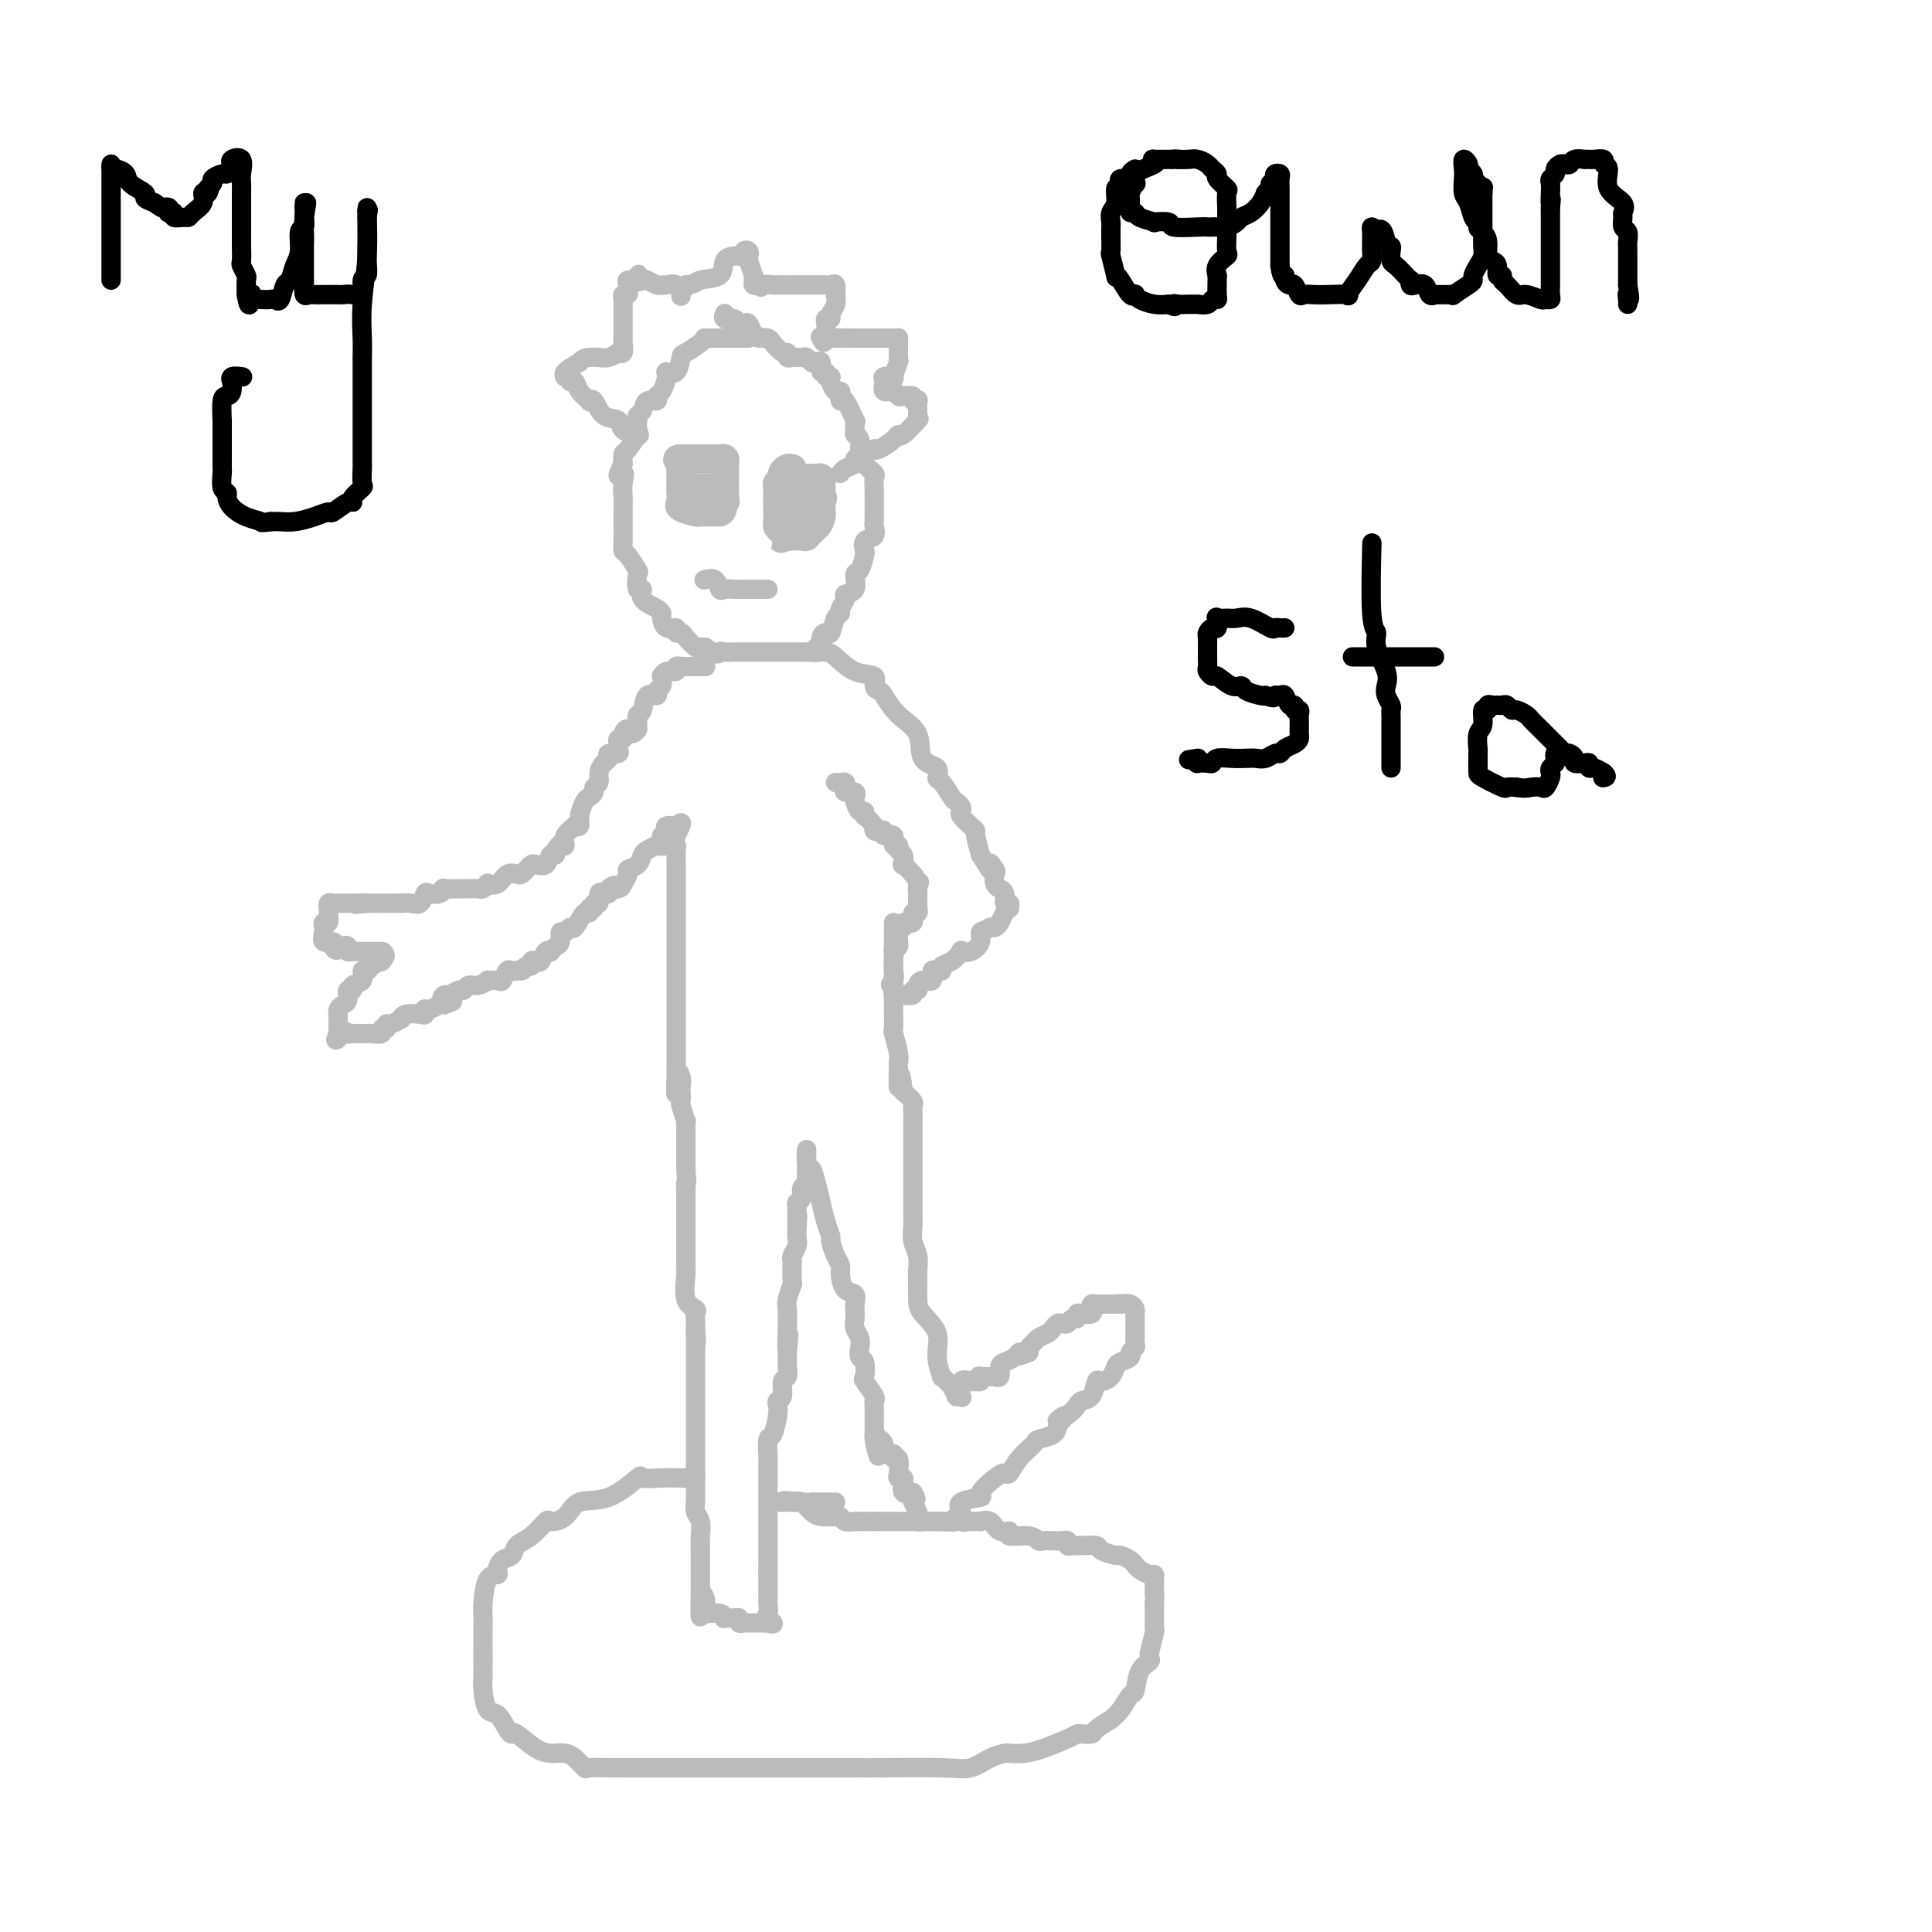 <svg viewBox='0 0 400 400' version='1.1' xmlns='http://www.w3.org/2000/svg' xmlns:xlink='http://www.w3.org/1999/xlink'><g fill='none' stroke='#BABBBB' stroke-width='4' stroke-linecap='round' stroke-linejoin='round'><path d='M155,70c-0.781,0.000 -1.562,0.000 -2,0c-0.438,-0.000 -0.534,-0.001 -1,0c-0.466,0.001 -1.303,0.002 -2,0c-0.697,-0.002 -1.255,-0.007 -2,0c-0.745,0.007 -1.677,0.027 -2,0c-0.323,-0.027 -0.036,-0.101 0,0c0.036,0.101 -0.180,0.377 -1,1c-0.820,0.623 -2.243,1.594 -3,2c-0.757,0.406 -0.846,0.249 -1,1c-0.154,0.751 -0.371,2.410 -1,3c-0.629,0.590 -1.669,0.110 -2,0c-0.331,-0.110 0.048,0.151 0,1c-0.048,0.849 -0.523,2.287 -1,3c-0.477,0.713 -0.955,0.702 -1,1c-0.045,0.298 0.342,0.905 0,1c-0.342,0.095 -1.413,-0.321 -2,0c-0.587,0.321 -0.692,1.379 -1,2c-0.308,0.621 -0.821,0.804 -1,1c-0.179,0.196 -0.023,0.405 0,1c0.023,0.595 -0.085,1.577 0,2c0.085,0.423 0.363,0.289 0,1c-0.363,0.711 -1.367,2.268 -2,3c-0.633,0.732 -0.895,0.638 -1,1c-0.105,0.362 -0.052,1.181 0,2'/><path d='M129,96c-2.011,3.933 -0.539,2.265 0,2c0.539,-0.265 0.144,0.874 0,2c-0.144,1.126 -0.039,2.241 0,3c0.039,0.759 0.010,1.163 0,2c-0.010,0.837 -0.001,2.106 0,3c0.001,0.894 -0.006,1.414 0,2c0.006,0.586 0.026,1.240 0,2c-0.026,0.760 -0.099,1.627 0,2c0.099,0.373 0.371,0.252 1,1c0.629,0.748 1.616,2.364 2,3c0.384,0.636 0.166,0.292 0,1c-0.166,0.708 -0.279,2.467 0,3c0.279,0.533 0.951,-0.159 1,0c0.049,0.159 -0.523,1.169 0,2c0.523,0.831 2.142,1.484 3,2c0.858,0.516 0.956,0.894 1,1c0.044,0.106 0.035,-0.059 0,0c-0.035,0.059 -0.097,0.341 0,1c0.097,0.659 0.354,1.695 1,2c0.646,0.305 1.683,-0.121 2,0c0.317,0.121 -0.084,0.789 0,1c0.084,0.211 0.653,-0.034 1,0c0.347,0.034 0.471,0.349 1,1c0.529,0.651 1.461,1.638 2,2c0.539,0.362 0.684,0.097 1,0c0.316,-0.097 0.805,-0.028 1,0c0.195,0.028 0.098,0.014 0,0'/><path d='M146,134c2.814,2.083 2.848,1.290 3,1c0.152,-0.290 0.421,-0.078 1,0c0.579,0.078 1.467,0.021 2,0c0.533,-0.021 0.710,-0.006 1,0c0.290,0.006 0.694,0.001 1,0c0.306,-0.001 0.515,-0.000 1,0c0.485,0.000 1.247,0.000 2,0c0.753,-0.000 1.497,-0.000 2,0c0.503,0.000 0.765,0.000 1,0c0.235,-0.000 0.444,-0.000 1,0c0.556,0.000 1.458,0.000 2,0c0.542,-0.000 0.723,-0.000 1,0c0.277,0.000 0.652,0.000 1,0c0.348,-0.000 0.671,-0.000 1,0c0.329,0.000 0.665,0.000 1,0'/><path d='M167,135c3.493,0.160 1.724,0.059 1,0c-0.724,-0.059 -0.405,-0.075 0,0c0.405,0.075 0.896,0.240 1,0c0.104,-0.240 -0.179,-0.885 0,-1c0.179,-0.115 0.821,0.298 1,0c0.179,-0.298 -0.106,-1.309 0,-2c0.106,-0.691 0.602,-1.063 1,-1c0.398,0.063 0.700,0.560 1,0c0.300,-0.560 0.600,-2.178 1,-3c0.400,-0.822 0.899,-0.848 1,-1c0.101,-0.152 -0.198,-0.430 0,-1c0.198,-0.570 0.893,-1.432 1,-2c0.107,-0.568 -0.374,-0.843 0,-1c0.374,-0.157 1.603,-0.198 2,-1c0.397,-0.802 -0.039,-2.366 0,-3c0.039,-0.634 0.554,-0.340 1,-1c0.446,-0.660 0.823,-2.275 1,-3c0.177,-0.725 0.152,-0.562 0,-1c-0.152,-0.438 -0.433,-1.478 0,-2c0.433,-0.522 1.580,-0.525 2,-1c0.420,-0.475 0.113,-1.421 0,-2c-0.113,-0.579 -0.030,-0.789 0,-1c0.030,-0.211 0.008,-0.423 0,-1c-0.008,-0.577 -0.003,-1.521 0,-2c0.003,-0.479 0.003,-0.495 0,-1c-0.003,-0.505 -0.008,-1.500 0,-2c0.008,-0.500 0.030,-0.504 0,-1c-0.030,-0.496 -0.111,-1.483 0,-2c0.111,-0.517 0.415,-0.562 0,-1c-0.415,-0.438 -1.547,-1.268 -2,-2c-0.453,-0.732 -0.226,-1.366 0,-2'/><path d='M179,94c-0.552,-2.440 -0.933,-1.041 -1,-1c-0.067,0.041 0.180,-1.277 0,-2c-0.180,-0.723 -0.787,-0.850 -1,-1c-0.213,-0.150 -0.033,-0.323 0,-1c0.033,-0.677 -0.082,-1.858 0,-2c0.082,-0.142 0.363,0.757 0,0c-0.363,-0.757 -1.368,-3.168 -2,-4c-0.632,-0.832 -0.891,-0.086 -1,0c-0.109,0.086 -0.066,-0.489 0,-1c0.066,-0.511 0.157,-0.959 0,-1c-0.157,-0.041 -0.563,0.324 -1,0c-0.437,-0.324 -0.906,-1.339 -1,-2c-0.094,-0.661 0.186,-0.969 0,-1c-0.186,-0.031 -0.837,0.216 -1,0c-0.163,-0.216 0.164,-0.894 0,-1c-0.164,-0.106 -0.817,0.360 -1,0c-0.183,-0.360 0.106,-1.547 0,-2c-0.106,-0.453 -0.606,-0.174 -1,0c-0.394,0.174 -0.683,0.242 -1,0c-0.317,-0.242 -0.663,-0.796 -1,-1c-0.337,-0.204 -0.664,-0.059 -1,0c-0.336,0.059 -0.680,0.032 -1,0c-0.320,-0.032 -0.614,-0.068 -1,0c-0.386,0.068 -0.863,0.239 -1,0c-0.137,-0.239 0.065,-0.887 0,-1c-0.065,-0.113 -0.399,0.310 -1,0c-0.601,-0.310 -1.470,-1.353 -2,-2c-0.530,-0.647 -0.723,-0.899 -1,-1c-0.277,-0.101 -0.639,-0.050 -1,0'/><path d='M158,70c-2.035,-0.745 -1.123,-0.108 -1,0c0.123,0.108 -0.543,-0.315 -1,-1c-0.457,-0.685 -0.704,-1.633 -1,-2c-0.296,-0.367 -0.640,-0.155 -1,0c-0.360,0.155 -0.738,0.252 -1,0c-0.262,-0.252 -0.410,-0.852 -1,-1c-0.590,-0.148 -1.622,0.156 -2,0c-0.378,-0.156 -0.102,-0.773 0,-1c0.102,-0.227 0.029,-0.065 0,0c-0.029,0.065 -0.015,0.032 0,0'/><path d='M146,138c0.097,-0.000 0.194,-0.000 0,0c-0.194,0.000 -0.678,0.000 -1,0c-0.322,-0.000 -0.483,-0.001 -1,0c-0.517,0.001 -1.391,0.004 -2,0c-0.609,-0.004 -0.954,-0.016 -1,0c-0.046,0.016 0.208,0.061 0,0c-0.208,-0.061 -0.879,-0.228 -1,0c-0.121,0.228 0.309,0.853 0,1c-0.309,0.147 -1.355,-0.182 -2,0c-0.645,0.182 -0.889,0.876 -1,1c-0.111,0.124 -0.089,-0.324 0,0c0.089,0.324 0.245,1.418 0,2c-0.245,0.582 -0.893,0.653 -1,1c-0.107,0.347 0.325,0.972 0,1c-0.325,0.028 -1.408,-0.539 -2,0c-0.592,0.539 -0.695,2.186 -1,3c-0.305,0.814 -0.814,0.796 -1,1c-0.186,0.204 -0.050,0.632 0,1c0.050,0.368 0.014,0.677 0,1c-0.014,0.323 -0.007,0.662 0,1'/><path d='M132,151c-1.316,1.813 -1.606,0.345 -2,0c-0.394,-0.345 -0.891,0.432 -1,1c-0.109,0.568 0.169,0.927 0,1c-0.169,0.073 -0.785,-0.139 -1,0c-0.215,0.139 -0.029,0.629 0,1c0.029,0.371 -0.100,0.624 0,1c0.100,0.376 0.429,0.877 0,1c-0.429,0.123 -1.616,-0.132 -2,0c-0.384,0.132 0.037,0.651 0,1c-0.037,0.349 -0.531,0.527 -1,1c-0.469,0.473 -0.913,1.240 -1,2c-0.087,0.760 0.184,1.511 0,2c-0.184,0.489 -0.824,0.715 -1,1c-0.176,0.285 0.112,0.630 0,1c-0.112,0.370 -0.623,0.765 -1,1c-0.377,0.235 -0.621,0.310 -1,1c-0.379,0.690 -0.894,1.994 -1,3c-0.106,1.006 0.197,1.713 0,2c-0.197,0.287 -0.892,0.154 -1,0c-0.108,-0.154 0.373,-0.330 0,0c-0.373,0.330 -1.600,1.166 -2,2c-0.400,0.834 0.029,1.667 0,2c-0.029,0.333 -0.514,0.167 -1,0'/><path d='M116,175c-2.411,3.671 -0.438,0.847 0,0c0.438,-0.847 -0.660,0.281 -1,1c-0.340,0.719 0.078,1.029 0,1c-0.078,-0.029 -0.651,-0.397 -1,0c-0.349,0.397 -0.475,1.560 -1,2c-0.525,0.440 -1.449,0.157 -2,0c-0.551,-0.157 -0.728,-0.188 -1,0c-0.272,0.188 -0.639,0.594 -1,1c-0.361,0.406 -0.717,0.813 -1,1c-0.283,0.187 -0.492,0.154 -1,0c-0.508,-0.154 -1.316,-0.430 -2,0c-0.684,0.430 -1.243,1.565 -2,2c-0.757,0.435 -1.713,0.169 -2,0c-0.287,-0.169 0.094,-0.241 0,0c-0.094,0.241 -0.662,0.796 -1,1c-0.338,0.204 -0.446,0.058 -1,0c-0.554,-0.058 -1.552,-0.029 -3,0c-1.448,0.029 -3.344,0.058 -4,0c-0.656,-0.058 -0.073,-0.204 0,0c0.073,0.204 -0.365,0.759 -1,1c-0.635,0.241 -1.467,0.170 -2,0c-0.533,-0.170 -0.766,-0.438 -1,0c-0.234,0.438 -0.470,1.581 -1,2c-0.530,0.419 -1.356,0.112 -2,0c-0.644,-0.112 -1.107,-0.030 -2,0c-0.893,0.030 -2.214,0.008 -3,0c-0.786,-0.008 -1.035,-0.002 -1,0c0.035,0.002 0.356,0.001 0,0c-0.356,-0.001 -1.387,-0.000 -2,0c-0.613,0.000 -0.806,0.000 -1,0'/><path d='M76,187c-3.985,0.464 -1.946,0.124 -1,0c0.946,-0.124 0.801,-0.033 0,0c-0.801,0.033 -2.257,0.008 -3,0c-0.743,-0.008 -0.774,0.002 -1,0c-0.226,-0.002 -0.649,-0.015 -1,0c-0.351,0.015 -0.630,0.058 -1,0c-0.370,-0.058 -0.830,-0.218 -1,0c-0.170,0.218 -0.049,0.814 0,1c0.049,0.186 0.027,-0.037 0,0c-0.027,0.037 -0.060,0.335 0,1c0.060,0.665 0.213,1.696 0,2c-0.213,0.304 -0.791,-0.121 -1,0c-0.209,0.121 -0.049,0.788 0,1c0.049,0.212 -0.015,-0.032 0,0c0.015,0.032 0.107,0.338 0,1c-0.107,0.662 -0.413,1.678 0,2c0.413,0.322 1.547,-0.051 2,0c0.453,0.051 0.227,0.525 0,1'/><path d='M69,196c0.390,1.409 1.366,0.430 2,0c0.634,-0.430 0.925,-0.311 1,0c0.075,0.311 -0.068,0.815 0,1c0.068,0.185 0.346,0.049 1,0c0.654,-0.049 1.685,-0.013 2,0c0.315,0.013 -0.087,0.004 0,0c0.087,-0.004 0.664,-0.001 1,0c0.336,0.001 0.430,0.000 1,0c0.570,-0.000 1.615,-0.000 2,0c0.385,0.000 0.110,0.000 0,0c-0.110,-0.000 -0.055,-0.000 0,0'/><path d='M79,197c1.517,0.619 0.311,1.667 0,2c-0.311,0.333 0.273,-0.047 0,0c-0.273,0.047 -1.401,0.523 -2,1c-0.599,0.477 -0.667,0.955 -1,1c-0.333,0.045 -0.930,-0.344 -1,0c-0.070,0.344 0.388,1.419 0,2c-0.388,0.581 -1.624,0.666 -2,1c-0.376,0.334 0.106,0.915 0,1c-0.106,0.085 -0.799,-0.328 -1,0c-0.201,0.328 0.090,1.397 0,2c-0.090,0.603 -0.560,0.739 -1,1c-0.440,0.261 -0.850,0.647 -1,1c-0.150,0.353 -0.040,0.672 0,1c0.040,0.328 0.011,0.665 0,1c-0.011,0.335 -0.003,0.667 0,1c0.003,0.333 0.001,0.667 0,1c-0.001,0.333 -0.000,0.667 0,1'/><path d='M70,214c-1.219,2.630 0.233,0.705 1,0c0.767,-0.705 0.850,-0.189 1,0c0.150,0.189 0.368,0.050 1,0c0.632,-0.050 1.680,-0.012 2,0c0.320,0.012 -0.087,-0.001 0,0c0.087,0.001 0.668,0.015 1,0c0.332,-0.015 0.414,-0.061 1,0c0.586,0.061 1.675,0.228 2,0c0.325,-0.228 -0.116,-0.850 0,-1c0.116,-0.150 0.787,0.171 1,0c0.213,-0.171 -0.033,-0.834 0,-1c0.033,-0.166 0.345,0.166 1,0c0.655,-0.166 1.654,-0.828 2,-1c0.346,-0.172 0.040,0.146 0,0c-0.040,-0.146 0.185,-0.757 1,-1c0.815,-0.243 2.220,-0.117 3,0c0.780,0.117 0.934,0.224 1,0c0.066,-0.224 0.045,-0.778 0,-1c-0.045,-0.222 -0.115,-0.111 0,0c0.115,0.111 0.416,0.222 1,0c0.584,-0.222 1.453,-0.778 2,-1c0.547,-0.222 0.774,-0.111 1,0'/><path d='M92,208c3.412,-1.089 0.942,-0.813 0,-1c-0.942,-0.187 -0.355,-0.839 0,-1c0.355,-0.161 0.479,0.168 1,0c0.521,-0.168 1.440,-0.833 2,-1c0.560,-0.167 0.761,0.166 1,0c0.239,-0.166 0.516,-0.830 1,-1c0.484,-0.170 1.176,0.153 2,0c0.824,-0.153 1.779,-0.780 2,-1c0.221,-0.220 -0.292,-0.031 0,0c0.292,0.031 1.388,-0.097 2,0c0.612,0.097 0.741,0.418 1,0c0.259,-0.418 0.647,-1.574 1,-2c0.353,-0.426 0.672,-0.122 1,0c0.328,0.122 0.664,0.061 1,0'/><path d='M107,201c2.503,-1.018 1.262,-0.063 1,0c-0.262,0.063 0.455,-0.766 1,-1c0.545,-0.234 0.919,0.126 1,0c0.081,-0.126 -0.132,-0.738 0,-1c0.132,-0.262 0.609,-0.174 1,0c0.391,0.174 0.696,0.436 1,0c0.304,-0.436 0.607,-1.568 1,-2c0.393,-0.432 0.875,-0.162 1,0c0.125,0.162 -0.107,0.216 0,0c0.107,-0.216 0.554,-0.704 1,-1c0.446,-0.296 0.892,-0.402 1,-1c0.108,-0.598 -0.122,-1.689 0,-2c0.122,-0.311 0.597,0.156 1,0c0.403,-0.156 0.734,-0.936 1,-1c0.266,-0.064 0.468,0.586 1,0c0.532,-0.586 1.395,-2.410 2,-3c0.605,-0.590 0.951,0.054 1,0c0.049,-0.054 -0.198,-0.807 0,-1c0.198,-0.193 0.841,0.172 1,0c0.159,-0.172 -0.164,-0.883 0,-1c0.164,-0.117 0.817,0.360 1,0c0.183,-0.360 -0.105,-1.559 0,-2c0.105,-0.441 0.601,-0.126 1,0c0.399,0.126 0.699,0.063 1,0'/><path d='M126,185c2.829,-2.710 0.402,-1.486 0,-1c-0.402,0.486 1.219,0.233 2,0c0.781,-0.233 0.720,-0.448 1,-1c0.280,-0.552 0.900,-1.443 1,-2c0.100,-0.557 -0.321,-0.780 0,-1c0.321,-0.220 1.382,-0.438 2,-1c0.618,-0.562 0.793,-1.469 1,-2c0.207,-0.531 0.447,-0.686 1,-1c0.553,-0.314 1.420,-0.787 2,-1c0.580,-0.213 0.874,-0.165 1,0c0.126,0.165 0.084,0.447 0,0c-0.084,-0.447 -0.211,-1.622 0,-2c0.211,-0.378 0.761,0.042 1,0c0.239,-0.042 0.167,-0.547 0,-1c-0.167,-0.453 -0.430,-0.853 0,-1c0.430,-0.147 1.551,-0.042 2,0c0.449,0.042 0.224,0.021 0,0'/><path d='M140,171c2.166,-1.831 0.580,0.593 0,2c-0.580,1.407 -0.155,1.799 0,2c0.155,0.201 0.042,0.212 0,1c-0.042,0.788 -0.011,2.352 0,3c0.011,0.648 0.003,0.381 0,1c-0.003,0.619 -0.001,2.124 0,3c0.001,0.876 0.000,1.121 0,2c-0.000,0.879 -0.000,2.390 0,3c0.000,0.610 0.000,0.318 0,1c-0.000,0.682 -0.000,2.337 0,3c0.000,0.663 0.000,0.334 0,1c-0.000,0.666 -0.000,2.329 0,3c0.000,0.671 0.000,0.351 0,1c-0.000,0.649 -0.000,2.267 0,3c0.000,0.733 0.000,0.580 0,1c-0.000,0.420 -0.000,1.411 0,2c0.000,0.589 0.000,0.774 0,1c-0.000,0.226 -0.000,0.493 0,1c0.000,0.507 0.000,1.253 0,2c-0.000,0.747 -0.000,1.496 0,2c0.000,0.504 0.000,0.764 0,1c-0.000,0.236 -0.000,0.449 0,1c0.000,0.551 0.000,1.442 0,2c-0.000,0.558 -0.000,0.783 0,1c0.000,0.217 0.000,0.425 0,1c-0.000,0.575 -0.000,1.516 0,2c0.000,0.484 0.000,0.511 0,1c-0.000,0.489 -0.000,1.439 0,2c0.000,0.561 0.000,0.732 0,1c0.000,0.268 0.000,0.634 0,1'/><path d='M140,222c-0.061,8.147 -0.212,3.013 0,1c0.212,-2.013 0.788,-0.907 1,0c0.212,0.907 0.061,1.614 0,2c-0.061,0.386 -0.030,0.452 0,1c0.030,0.548 0.061,1.578 0,2c-0.061,0.422 -0.212,0.236 0,1c0.212,0.764 0.789,2.479 1,3c0.211,0.521 0.057,-0.151 0,0c-0.057,0.151 -0.015,1.127 0,2c0.015,0.873 0.004,1.645 0,2c-0.004,0.355 -0.001,0.294 0,1c0.001,0.706 0.000,2.179 0,3c-0.000,0.821 -0.000,0.990 0,1c0.000,0.010 0.000,-0.140 0,0c-0.000,0.140 -0.000,0.570 0,1'/><path d='M142,242c0.309,3.741 0.083,3.094 0,3c-0.083,-0.094 -0.022,0.364 0,1c0.022,0.636 0.006,1.449 0,2c-0.006,0.551 -0.002,0.838 0,1c0.002,0.162 0.000,0.199 0,1c-0.000,0.801 -0.000,2.368 0,3c0.000,0.632 -0.000,0.331 0,1c0.000,0.669 0.001,2.308 0,3c-0.001,0.692 -0.002,0.437 0,1c0.002,0.563 0.008,1.944 0,3c-0.008,1.056 -0.030,1.789 0,2c0.030,0.211 0.113,-0.098 0,1c-0.113,1.098 -0.423,3.604 0,5c0.423,1.396 1.577,1.684 2,2c0.423,0.316 0.113,0.662 0,1c-0.113,0.338 -0.031,0.668 0,1c0.031,0.332 0.009,0.666 0,1c-0.009,0.334 -0.004,0.667 0,1'/><path d='M144,275c0.309,5.301 0.083,2.052 0,1c-0.083,-1.052 -0.022,0.093 0,1c0.022,0.907 0.006,1.575 0,2c-0.006,0.425 -0.002,0.607 0,1c0.002,0.393 0.000,0.997 0,2c-0.000,1.003 -0.000,2.405 0,3c0.000,0.595 0.000,0.385 0,1c-0.000,0.615 -0.000,2.057 0,3c0.000,0.943 0.000,1.387 0,2c-0.000,0.613 -0.000,1.396 0,2c0.000,0.604 0.000,1.029 0,2c-0.000,0.971 -0.000,2.486 0,3c0.000,0.514 0.000,0.026 0,0c-0.000,-0.026 -0.000,0.410 0,1c0.000,0.590 0.000,1.333 0,2c-0.000,0.667 -0.001,1.257 0,2c0.001,0.743 0.004,1.640 0,3c-0.004,1.360 -0.015,3.183 0,4c0.015,0.817 0.057,0.627 0,1c-0.057,0.373 -0.211,1.308 0,2c0.211,0.692 0.789,1.139 1,2c0.211,0.861 0.057,2.135 0,3c-0.057,0.865 -0.015,1.321 0,2c0.015,0.679 0.004,1.582 0,2c-0.004,0.418 -0.001,0.349 0,1c0.001,0.651 0.000,2.020 0,3c-0.000,0.980 -0.000,1.572 0,2c0.000,0.428 0.000,0.694 0,1c-0.000,0.306 -0.000,0.653 0,1'/><path d='M145,330c0.094,8.747 -0.170,3.113 0,1c0.170,-2.113 0.775,-0.706 1,0c0.225,0.706 0.070,0.710 0,1c-0.070,0.290 -0.057,0.866 0,1c0.057,0.134 0.157,-0.174 0,0c-0.157,0.174 -0.572,0.832 0,1c0.572,0.168 2.129,-0.152 3,0c0.871,0.152 1.056,0.777 1,1c-0.056,0.223 -0.352,0.046 0,0c0.352,-0.046 1.351,0.040 2,0c0.649,-0.040 0.947,-0.207 1,0c0.053,0.207 -0.141,0.788 0,1c0.141,0.212 0.615,0.057 1,0c0.385,-0.057 0.681,-0.015 1,0c0.319,0.015 0.663,0.004 1,0c0.337,-0.004 0.668,-0.001 1,0c0.332,0.001 0.666,0.000 1,0c0.334,-0.000 0.667,-0.000 1,0'/><path d='M159,336c2.166,0.733 0.580,-0.433 0,-1c-0.580,-0.567 -0.155,-0.533 0,-1c0.155,-0.467 0.042,-1.435 0,-2c-0.042,-0.565 -0.011,-0.729 0,-1c0.011,-0.271 0.003,-0.650 0,-1c-0.003,-0.350 -0.001,-0.671 0,-1c0.001,-0.329 0.000,-0.665 0,-1c-0.000,-0.335 -0.000,-0.667 0,-1c0.000,-0.333 0.000,-0.667 0,-1c-0.000,-0.333 -0.000,-0.667 0,-1'/><path d='M159,325c-0.000,-1.820 -0.000,-0.869 0,-1c0.000,-0.131 0.000,-1.345 0,-2c-0.000,-0.655 -0.000,-0.752 0,-1c0.000,-0.248 0.000,-0.648 0,-1c-0.000,-0.352 -0.000,-0.658 0,-1c0.000,-0.342 0.000,-0.720 0,-1c-0.000,-0.280 -0.000,-0.461 0,-1c0.000,-0.539 0.000,-1.437 0,-2c-0.000,-0.563 -0.000,-0.793 0,-1c0.000,-0.207 0.000,-0.391 0,-1c-0.000,-0.609 -0.000,-1.643 0,-2c0.000,-0.357 0.000,-0.035 0,0c-0.000,0.035 -0.000,-0.215 0,-1c0.000,-0.785 0.000,-2.106 0,-3c-0.000,-0.894 -0.001,-1.361 0,-2c0.001,-0.639 0.003,-1.450 0,-2c-0.003,-0.550 -0.011,-0.840 0,-1c0.011,-0.160 0.042,-0.189 0,-1c-0.042,-0.811 -0.156,-2.403 0,-3c0.156,-0.597 0.582,-0.199 1,-1c0.418,-0.801 0.829,-2.800 1,-4c0.171,-1.200 0.102,-1.602 0,-2c-0.102,-0.398 -0.238,-0.793 0,-1c0.238,-0.207 0.848,-0.226 1,-1c0.152,-0.774 -0.155,-2.304 0,-3c0.155,-0.696 0.774,-0.558 1,-1c0.226,-0.442 0.061,-1.465 0,-2c-0.061,-0.535 -0.017,-0.581 0,-1c0.017,-0.419 0.009,-1.209 0,-2'/><path d='M163,280c0.620,-7.005 0.170,-2.018 0,-1c-0.170,1.018 -0.060,-1.935 0,-4c0.060,-2.065 0.068,-3.243 0,-4c-0.068,-0.757 -0.214,-1.092 0,-2c0.214,-0.908 0.788,-2.389 1,-3c0.212,-0.611 0.060,-0.352 0,-1c-0.060,-0.648 -0.030,-2.204 0,-3c0.030,-0.796 0.061,-0.834 0,-1c-0.061,-0.166 -0.212,-0.462 0,-1c0.212,-0.538 0.789,-1.320 1,-2c0.211,-0.680 0.057,-1.260 0,-2c-0.057,-0.740 -0.016,-1.640 0,-2c0.016,-0.360 0.008,-0.180 0,0'/><path d='M165,254c0.305,-4.081 0.067,-1.282 0,-1c-0.067,0.282 0.038,-1.952 0,-3c-0.038,-1.048 -0.221,-0.910 0,-1c0.221,-0.090 0.844,-0.409 1,-1c0.156,-0.591 -0.154,-1.454 0,-2c0.154,-0.546 0.773,-0.774 1,-1c0.227,-0.226 0.061,-0.449 0,-1c-0.061,-0.551 -0.017,-1.429 0,-2c0.017,-0.571 0.008,-0.835 0,-1c-0.008,-0.165 -0.013,-0.232 0,-1c0.013,-0.768 0.045,-2.237 0,-2c-0.045,0.237 -0.166,2.179 0,3c0.166,0.821 0.619,0.520 1,1c0.381,0.480 0.691,1.740 1,3'/><path d='M169,245c0.492,1.794 0.723,2.777 1,4c0.277,1.223 0.600,2.684 1,4c0.400,1.316 0.877,2.487 1,3c0.123,0.513 -0.109,0.369 0,1c0.109,0.631 0.559,2.038 1,3c0.441,0.962 0.875,1.480 1,2c0.125,0.520 -0.058,1.041 0,2c0.058,0.959 0.355,2.354 1,3c0.645,0.646 1.636,0.543 2,1c0.364,0.457 0.101,1.473 0,2c-0.101,0.527 -0.041,0.563 0,1c0.041,0.437 0.063,1.273 0,2c-0.063,0.727 -0.209,1.344 0,2c0.209,0.656 0.775,1.350 1,2c0.225,0.650 0.111,1.257 0,2c-0.111,0.743 -0.218,1.621 0,2c0.218,0.379 0.762,0.259 1,1c0.238,0.741 0.169,2.344 0,3c-0.169,0.656 -0.438,0.364 0,1c0.438,0.636 1.581,2.198 2,3c0.419,0.802 0.112,0.844 0,1c-0.112,0.156 -0.030,0.426 0,1c0.030,0.574 0.008,1.453 0,2c-0.008,0.547 -0.002,0.763 0,1c0.002,0.237 0.001,0.496 0,1c-0.001,0.504 -0.000,1.252 0,2'/><path d='M181,297c1.791,8.269 0.267,2.942 0,1c-0.267,-1.942 0.721,-0.497 1,0c0.279,0.497 -0.150,0.047 0,0c0.150,-0.047 0.881,0.310 1,1c0.119,0.690 -0.374,1.712 0,2c0.374,0.288 1.616,-0.157 2,0c0.384,0.157 -0.090,0.917 0,1c0.090,0.083 0.742,-0.512 1,0c0.258,0.512 0.120,2.131 0,3c-0.120,0.869 -0.223,0.990 0,1c0.223,0.010 0.771,-0.090 1,0c0.229,0.090 0.139,0.370 0,1c-0.139,0.630 -0.325,1.608 0,2c0.325,0.392 1.163,0.196 2,0'/><path d='M189,309c1.254,2.052 0.388,1.180 0,1c-0.388,-0.180 -0.298,0.330 0,1c0.298,0.670 0.803,1.500 1,2c0.197,0.500 0.085,0.670 0,1c-0.085,0.330 -0.145,0.820 0,1c0.145,0.180 0.494,0.049 1,0c0.506,-0.049 1.169,-0.016 2,0c0.831,0.016 1.832,0.016 2,0c0.168,-0.016 -0.495,-0.050 0,0c0.495,0.050 2.148,0.182 3,0c0.852,-0.182 0.901,-0.677 1,-1c0.099,-0.323 0.246,-0.475 0,-1c-0.246,-0.525 -0.886,-1.423 0,-2c0.886,-0.577 3.298,-0.832 4,-1c0.702,-0.168 -0.305,-0.250 0,-1c0.305,-0.750 1.921,-2.169 3,-3c1.079,-0.831 1.621,-1.073 2,-1c0.379,0.073 0.595,0.462 1,0c0.405,-0.462 0.998,-1.776 2,-3c1.002,-1.224 2.413,-2.359 3,-3c0.587,-0.641 0.350,-0.788 1,-1c0.650,-0.212 2.186,-0.489 3,-1c0.814,-0.511 0.907,-1.255 1,-2'/><path d='M219,295c3.158,-3.288 0.551,-1.509 0,-1c-0.551,0.509 0.952,-0.253 2,-1c1.048,-0.747 1.642,-1.478 2,-2c0.358,-0.522 0.481,-0.835 1,-1c0.519,-0.165 1.435,-0.180 2,-1c0.565,-0.820 0.780,-2.443 1,-3c0.220,-0.557 0.445,-0.047 1,0c0.555,0.047 1.440,-0.369 2,-1c0.560,-0.631 0.795,-1.479 1,-2c0.205,-0.521 0.381,-0.717 1,-1c0.619,-0.283 1.683,-0.653 2,-1c0.317,-0.347 -0.111,-0.670 0,-1c0.111,-0.330 0.762,-0.666 1,-1c0.238,-0.334 0.064,-0.667 0,-1c-0.064,-0.333 -0.017,-0.667 0,-1c0.017,-0.333 0.004,-0.667 0,-1c-0.004,-0.333 -0.001,-0.666 0,-1c0.001,-0.334 -0.002,-0.667 0,-1c0.002,-0.333 0.009,-0.664 0,-1c-0.009,-0.336 -0.033,-0.678 0,-1c0.033,-0.322 0.124,-0.625 0,-1c-0.124,-0.375 -0.464,-0.821 -1,-1c-0.536,-0.179 -1.268,-0.089 -2,0'/><path d='M232,270c-0.622,-0.155 -0.677,-0.041 -1,0c-0.323,0.041 -0.913,0.010 -1,0c-0.087,-0.010 0.330,0.000 0,0c-0.330,-0.000 -1.407,-0.010 -2,0c-0.593,0.010 -0.701,0.042 -1,0c-0.299,-0.042 -0.788,-0.156 -1,0c-0.212,0.156 -0.147,0.582 0,1c0.147,0.418 0.376,0.829 0,1c-0.376,0.171 -1.358,0.102 -2,0c-0.642,-0.102 -0.946,-0.237 -1,0c-0.054,0.237 0.140,0.847 0,1c-0.140,0.153 -0.615,-0.152 -1,0c-0.385,0.152 -0.679,0.762 -1,1c-0.321,0.238 -0.667,0.105 -1,0c-0.333,-0.105 -0.652,-0.183 -1,0c-0.348,0.183 -0.724,0.626 -1,1c-0.276,0.374 -0.452,0.677 -1,1c-0.548,0.323 -1.466,0.664 -2,1c-0.534,0.336 -0.682,0.667 -1,1c-0.318,0.333 -0.805,0.666 -1,1c-0.195,0.334 -0.097,0.667 0,1'/><path d='M213,280c-3.359,1.501 -2.258,0.252 -2,0c0.258,-0.252 -0.328,0.493 -1,1c-0.672,0.507 -1.431,0.777 -2,1c-0.569,0.223 -0.948,0.400 -1,1c-0.052,0.600 0.224,1.624 0,2c-0.224,0.376 -0.949,0.105 -1,0c-0.051,-0.105 0.571,-0.042 0,0c-0.571,0.042 -2.337,0.065 -3,0c-0.663,-0.065 -0.224,-0.217 0,0c0.224,0.217 0.231,0.801 0,1c-0.231,0.199 -0.702,0.011 -1,0c-0.298,-0.011 -0.424,0.154 -1,0c-0.576,-0.154 -1.604,-0.628 -2,0c-0.396,0.628 -0.161,2.359 0,3c0.161,0.641 0.249,0.192 0,0c-0.249,-0.192 -0.836,-0.129 -1,0c-0.164,0.129 0.096,0.322 0,0c-0.096,-0.322 -0.548,-1.161 -1,-2'/><path d='M197,287c-0.782,-0.810 -1.736,-1.834 -2,-2c-0.264,-0.166 0.164,0.526 0,0c-0.164,-0.526 -0.920,-2.270 -1,-4c-0.080,-1.730 0.514,-3.446 0,-5c-0.514,-1.554 -2.137,-2.947 -3,-4c-0.863,-1.053 -0.967,-1.765 -1,-3c-0.033,-1.235 0.005,-2.992 0,-4c-0.005,-1.008 -0.054,-1.267 0,-2c0.054,-0.733 0.211,-1.940 0,-3c-0.211,-1.060 -0.788,-1.972 -1,-3c-0.212,-1.028 -0.057,-2.171 0,-3c0.057,-0.829 0.015,-1.343 0,-2c-0.015,-0.657 -0.004,-1.456 0,-2c0.004,-0.544 0.001,-0.833 0,-1c-0.001,-0.167 -0.000,-0.214 0,-1c0.000,-0.786 0.000,-2.313 0,-3c-0.000,-0.687 -0.000,-0.535 0,-1c0.000,-0.465 -0.000,-1.549 0,-3c0.000,-1.451 0.000,-3.271 0,-4c-0.000,-0.729 -0.000,-0.366 0,-1c0.000,-0.634 0.002,-2.263 0,-3c-0.002,-0.737 -0.006,-0.581 0,-1c0.006,-0.419 0.022,-1.411 0,-2c-0.022,-0.589 -0.083,-0.774 0,-1c0.083,-0.226 0.309,-0.493 0,-1c-0.309,-0.507 -1.155,-1.253 -2,-2'/><path d='M187,226c-0.692,-6.648 -0.921,-1.768 -1,-1c-0.079,0.768 -0.007,-2.576 0,-4c0.007,-1.424 -0.051,-0.927 0,-1c0.051,-0.073 0.210,-0.716 0,-2c-0.210,-1.284 -0.788,-3.207 -1,-4c-0.212,-0.793 -0.057,-0.454 0,-1c0.057,-0.546 0.015,-1.978 0,-3c-0.015,-1.022 -0.004,-1.635 0,-2c0.004,-0.365 0.001,-0.483 0,-1c-0.001,-0.517 -0.000,-1.434 0,-2c0.000,-0.566 0.000,-0.781 0,-1c-0.000,-0.219 -0.000,-0.444 0,-1c0.000,-0.556 0.000,-1.445 0,-2c-0.000,-0.555 -0.000,-0.778 0,-1c0.000,-0.222 0.000,-0.445 0,-1c-0.000,-0.555 -0.000,-1.444 0,-2c0.000,-0.556 0.000,-0.780 0,-1c-0.000,-0.220 -0.000,-0.437 0,-1c0.000,-0.563 0.000,-1.470 0,-2c-0.000,-0.530 -0.000,-0.681 0,-1c0.000,-0.319 0.000,-0.805 0,-1c-0.000,-0.195 -0.000,-0.097 0,0'/><path d='M169,135c0.707,-0.027 1.414,-0.053 2,0c0.586,0.053 1.050,0.186 2,1c0.950,0.814 2.386,2.310 4,3c1.614,0.690 3.407,0.575 4,1c0.593,0.425 -0.012,1.388 0,2c0.012,0.612 0.641,0.871 1,1c0.359,0.129 0.447,0.127 1,1c0.553,0.873 1.569,2.619 3,4c1.431,1.381 3.275,2.395 4,4c0.725,1.605 0.331,3.799 1,5c0.669,1.201 2.403,1.407 3,2c0.597,0.593 0.059,1.573 0,2c-0.059,0.427 0.363,0.300 1,1c0.637,0.700 1.489,2.228 2,3c0.511,0.772 0.679,0.788 1,1c0.321,0.212 0.794,0.621 1,1c0.206,0.379 0.146,0.729 0,1c-0.146,0.271 -0.376,0.462 0,1c0.376,0.538 1.359,1.423 2,2c0.641,0.577 0.942,0.848 1,1c0.058,0.152 -0.126,0.186 0,1c0.126,0.814 0.563,2.407 1,4'/><path d='M203,177c3.797,6.125 2.289,2.937 2,2c-0.289,-0.937 0.639,0.375 1,1c0.361,0.625 0.153,0.561 0,1c-0.153,0.439 -0.252,1.379 0,2c0.252,0.621 0.856,0.922 1,1c0.144,0.078 -0.172,-0.066 0,0c0.172,0.066 0.831,0.343 1,1c0.169,0.657 -0.154,1.695 0,2c0.154,0.305 0.784,-0.122 1,0c0.216,0.122 0.016,0.793 0,1c-0.016,0.207 0.150,-0.049 0,0c-0.150,0.049 -0.618,0.405 -1,1c-0.382,0.595 -0.680,1.429 -1,2c-0.320,0.571 -0.663,0.877 -1,1c-0.337,0.123 -0.669,0.061 -1,0'/><path d='M205,192c-1.095,0.756 -1.833,0.646 -2,1c-0.167,0.354 0.237,1.174 0,2c-0.237,0.826 -1.115,1.660 -2,2c-0.885,0.340 -1.777,0.186 -2,0c-0.223,-0.186 0.223,-0.404 0,0c-0.223,0.404 -1.116,1.429 -2,2c-0.884,0.571 -1.758,0.687 -2,1c-0.242,0.313 0.147,0.824 0,1c-0.147,0.176 -0.830,0.018 -1,0c-0.170,-0.018 0.175,0.103 0,0c-0.175,-0.103 -0.869,-0.430 -1,0c-0.131,0.430 0.300,1.617 0,2c-0.300,0.383 -1.333,-0.037 -2,0c-0.667,0.037 -0.970,0.532 -1,1c-0.030,0.468 0.214,0.910 0,1c-0.214,0.090 -0.884,-0.170 -1,0c-0.116,0.170 0.323,0.772 0,1c-0.323,0.228 -1.406,0.082 -2,0c-0.594,-0.082 -0.698,-0.099 -1,0c-0.302,0.099 -0.800,0.314 -1,0c-0.200,-0.314 -0.100,-1.157 0,-2'/><path d='M185,204c-1.238,0.026 -0.333,-0.409 0,-1c0.333,-0.591 0.093,-1.339 0,-2c-0.093,-0.661 -0.039,-1.237 0,-2c0.039,-0.763 0.063,-1.713 0,-2c-0.063,-0.287 -0.214,0.091 0,0c0.214,-0.091 0.794,-0.650 1,-1c0.206,-0.350 0.039,-0.490 0,-1c-0.039,-0.510 0.050,-1.388 0,-2c-0.050,-0.612 -0.239,-0.956 0,-1c0.239,-0.044 0.905,0.214 1,0c0.095,-0.214 -0.381,-0.898 0,-1c0.381,-0.102 1.619,0.379 2,0c0.381,-0.379 -0.094,-1.618 0,-2c0.094,-0.382 0.757,0.092 1,0c0.243,-0.092 0.065,-0.749 0,-1c-0.065,-0.251 -0.017,-0.095 0,0c0.017,0.095 0.005,0.129 0,0c-0.005,-0.129 -0.001,-0.419 0,-1c0.001,-0.581 0.000,-1.452 0,-2c-0.000,-0.548 -0.000,-0.774 0,-1'/><path d='M190,184c0.766,-3.057 0.181,-0.698 0,0c-0.181,0.698 0.044,-0.265 0,-1c-0.044,-0.735 -0.356,-1.243 -1,-2c-0.644,-0.757 -1.622,-1.762 -2,-2c-0.378,-0.238 -0.158,0.292 0,0c0.158,-0.292 0.255,-1.407 0,-2c-0.255,-0.593 -0.861,-0.666 -1,-1c-0.139,-0.334 0.188,-0.930 0,-1c-0.188,-0.070 -0.890,0.387 -1,0c-0.110,-0.387 0.373,-1.619 0,-2c-0.373,-0.381 -1.603,0.090 -2,0c-0.397,-0.090 0.037,-0.742 0,-1c-0.037,-0.258 -0.546,-0.121 -1,0c-0.454,0.121 -0.853,0.225 -1,0c-0.147,-0.225 -0.042,-0.779 0,-1c0.042,-0.221 0.021,-0.111 0,0'/><path d='M181,171c-1.857,-2.396 -2.001,-1.884 -2,-2c0.001,-0.116 0.146,-0.858 0,-1c-0.146,-0.142 -0.582,0.317 -1,0c-0.418,-0.317 -0.816,-1.408 -1,-2c-0.184,-0.592 -0.154,-0.684 0,-1c0.154,-0.316 0.431,-0.855 0,-1c-0.431,-0.145 -1.569,0.105 -2,0c-0.431,-0.105 -0.154,-0.564 0,-1c0.154,-0.436 0.186,-0.849 0,-1c-0.186,-0.151 -0.588,-0.041 -1,0c-0.412,0.041 -0.832,0.012 -1,0c-0.168,-0.012 -0.084,-0.006 0,0'/></g>
<g fill='none' stroke='#BABBBB' stroke-width='6' stroke-linecap='round' stroke-linejoin='round'><path d='M141,96c0.000,0.325 0.000,0.650 0,1c-0.000,0.350 -0.000,0.724 0,1c0.000,0.276 0.001,0.455 0,1c-0.001,0.545 -0.003,1.455 0,2c0.003,0.545 0.011,0.724 0,1c-0.011,0.276 -0.043,0.648 0,1c0.043,0.352 0.159,0.683 0,1c-0.159,0.317 -0.594,0.621 0,1c0.594,0.379 2.218,0.834 3,1c0.782,0.166 0.720,0.045 1,0c0.280,-0.045 0.900,-0.012 1,0c0.100,0.012 -0.319,0.003 0,0c0.319,-0.003 1.377,-0.001 2,0c0.623,0.001 0.812,0.000 1,0'/><path d='M149,106c1.177,-0.312 0.119,-1.593 0,-2c-0.119,-0.407 0.700,0.060 1,0c0.300,-0.060 0.080,-0.646 0,-1c-0.080,-0.354 -0.021,-0.476 0,-1c0.021,-0.524 0.006,-1.450 0,-2c-0.006,-0.550 -0.001,-0.726 0,-1c0.001,-0.274 -0.003,-0.648 0,-1c0.003,-0.352 0.013,-0.683 0,-1c-0.013,-0.317 -0.050,-0.621 0,-1c0.050,-0.379 0.186,-0.834 0,-1c-0.186,-0.166 -0.694,-0.045 -1,0c-0.306,0.045 -0.410,0.012 -1,0c-0.590,-0.012 -1.667,-0.003 -2,0c-0.333,0.003 0.079,0.001 0,0c-0.079,-0.001 -0.650,-0.000 -1,0c-0.350,0.000 -0.479,0.000 -1,0c-0.521,-0.000 -1.435,-0.000 -2,0c-0.565,0.000 -0.783,0.000 -1,0'/><path d='M141,95c-1.392,-0.131 -0.373,0.542 0,1c0.373,0.458 0.100,0.701 0,1c-0.100,0.299 -0.027,0.655 0,1c0.027,0.345 0.009,0.681 0,1c-0.009,0.319 -0.010,0.621 0,1c0.010,0.379 0.030,0.834 0,1c-0.030,0.166 -0.109,0.045 0,0c0.109,-0.045 0.405,-0.012 1,0c0.595,0.012 1.487,0.003 2,0c0.513,-0.003 0.646,-0.001 1,0c0.354,0.001 0.930,0.000 1,0c0.070,-0.000 -0.366,-0.000 0,0c0.366,0.000 1.533,0.000 2,0c0.467,-0.000 0.233,-0.000 0,0'/><path d='M164,97c-0.301,-0.089 -0.603,-0.179 -1,0c-0.397,0.179 -0.891,0.625 -1,1c-0.109,0.375 0.167,0.678 0,1c-0.167,0.322 -0.777,0.664 -1,1c-0.223,0.336 -0.060,0.668 0,1c0.060,0.332 0.016,0.665 0,1c-0.016,0.335 -0.004,0.671 0,1c0.004,0.329 0.000,0.651 0,1c-0.000,0.349 0.003,0.723 0,1c-0.003,0.277 -0.011,0.456 0,1c0.011,0.544 0.041,1.454 0,2c-0.041,0.546 -0.155,0.727 0,1c0.155,0.273 0.577,0.636 1,1'/><path d='M162,110c-0.361,2.238 -0.265,1.333 0,1c0.265,-0.333 0.697,-0.093 1,0c0.303,0.093 0.478,0.040 1,0c0.522,-0.040 1.393,-0.068 2,0c0.607,0.068 0.950,0.230 1,0c0.050,-0.230 -0.193,-0.853 0,-1c0.193,-0.147 0.822,0.182 1,0c0.178,-0.182 -0.096,-0.875 0,-1c0.096,-0.125 0.562,0.317 1,0c0.438,-0.317 0.849,-1.394 1,-2c0.151,-0.606 0.041,-0.740 0,-1c-0.041,-0.260 -0.012,-0.646 0,-1c0.012,-0.354 0.006,-0.677 0,-1'/><path d='M170,104c0.619,-1.262 0.167,-0.916 0,-1c-0.167,-0.084 -0.048,-0.597 0,-1c0.048,-0.403 0.024,-0.696 0,-1c-0.024,-0.304 -0.048,-0.617 0,-1c0.048,-0.383 0.168,-0.834 0,-1c-0.168,-0.166 -0.623,-0.045 -1,0c-0.377,0.045 -0.675,0.015 -1,0c-0.325,-0.015 -0.675,-0.015 -1,0c-0.325,0.015 -0.623,0.046 -1,0c-0.377,-0.046 -0.833,-0.167 -1,0c-0.167,0.167 -0.045,0.622 0,1c0.045,0.378 0.012,0.679 0,1c-0.012,0.321 -0.003,0.663 0,1c0.003,0.337 0.002,0.668 0,1'/><path d='M165,103c-0.464,0.798 -0.124,0.792 0,1c0.124,0.208 0.033,0.630 0,1c-0.033,0.370 -0.009,0.687 0,1c0.009,0.313 0.002,0.623 0,1c-0.002,0.377 -0.001,0.822 0,1c0.001,0.178 0.000,0.089 0,0'/></g>
<g fill='none' stroke='#BABBBB' stroke-width='4' stroke-linecap='round' stroke-linejoin='round'><path d='M146,120c-0.200,0.061 -0.401,0.121 0,0c0.401,-0.121 1.403,-0.425 2,0c0.597,0.425 0.790,1.578 1,2c0.210,0.422 0.437,0.113 1,0c0.563,-0.113 1.460,-0.030 2,0c0.540,0.030 0.722,0.008 1,0c0.278,-0.008 0.652,-0.002 1,0c0.348,0.002 0.671,0.001 1,0c0.329,-0.001 0.663,-0.000 1,0c0.337,0.000 0.678,0.000 1,0c0.322,-0.000 0.625,-0.000 1,0c0.375,0.000 0.821,0.000 1,0c0.179,-0.000 0.089,-0.000 0,0'/><path d='M132,90c0.330,0.054 0.660,0.108 0,0c-0.660,-0.108 -2.311,-0.380 -3,-1c-0.689,-0.620 -0.418,-1.590 -1,-2c-0.582,-0.410 -2.019,-0.259 -3,-1c-0.981,-0.741 -1.505,-2.374 -2,-3c-0.495,-0.626 -0.960,-0.244 -1,0c-0.040,0.244 0.344,0.349 0,0c-0.344,-0.349 -1.417,-1.151 -2,-2c-0.583,-0.849 -0.678,-1.743 -1,-2c-0.322,-0.257 -0.873,0.125 -1,0c-0.127,-0.125 0.170,-0.757 0,-1c-0.170,-0.243 -0.809,-0.096 -1,0c-0.191,0.096 0.064,0.141 0,0c-0.064,-0.141 -0.447,-0.469 0,-1c0.447,-0.531 1.723,-1.266 3,-2'/><path d='M120,75c0.665,-0.841 1.326,-0.944 2,-1c0.674,-0.056 1.361,-0.066 2,0c0.639,0.066 1.229,0.207 2,0c0.771,-0.207 1.723,-0.764 2,-1c0.277,-0.236 -0.122,-0.152 0,0c0.122,0.152 0.765,0.371 1,0c0.235,-0.371 0.063,-1.333 0,-2c-0.063,-0.667 -0.017,-1.038 0,-1c0.017,0.038 0.004,0.487 0,0c-0.004,-0.487 -0.001,-1.909 0,-3c0.001,-1.091 -0.001,-1.852 0,-2c0.001,-0.148 0.004,0.316 0,0c-0.004,-0.316 -0.015,-1.412 0,-2c0.015,-0.588 0.055,-0.669 0,-1c-0.055,-0.331 -0.205,-0.912 0,-1c0.205,-0.088 0.766,0.317 1,0c0.234,-0.317 0.140,-1.354 0,-2c-0.140,-0.646 -0.326,-0.899 0,-1c0.326,-0.101 1.163,-0.051 2,0'/><path d='M132,58c0.567,-2.325 -0.017,-0.637 0,0c0.017,0.637 0.633,0.224 1,0c0.367,-0.224 0.483,-0.258 1,0c0.517,0.258 1.435,0.808 2,1c0.565,0.192 0.778,0.025 1,0c0.222,-0.025 0.455,0.093 1,0c0.545,-0.093 1.404,-0.396 2,0c0.596,0.396 0.930,1.491 1,2c0.070,0.509 -0.123,0.431 0,0c0.123,-0.431 0.561,-1.216 1,-2'/><path d='M142,59c1.992,-0.056 1.972,-0.695 3,-1c1.028,-0.305 3.102,-0.277 4,-1c0.898,-0.723 0.618,-2.197 1,-3c0.382,-0.803 1.427,-0.934 2,-1c0.573,-0.066 0.676,-0.067 1,0c0.324,0.067 0.870,0.201 1,0c0.130,-0.201 -0.158,-0.736 0,-1c0.158,-0.264 0.760,-0.257 1,0c0.240,0.257 0.117,0.765 0,1c-0.117,0.235 -0.228,0.196 0,1c0.228,0.804 0.796,2.450 1,3c0.204,0.550 0.044,0.003 0,0c-0.044,-0.003 0.027,0.538 0,1c-0.027,0.462 -0.150,0.846 0,1c0.150,0.154 0.575,0.077 1,0'/><path d='M157,59c0.732,0.928 0.562,0.249 1,0c0.438,-0.249 1.483,-0.067 2,0c0.517,0.067 0.505,0.018 1,0c0.495,-0.018 1.498,-0.005 2,0c0.502,0.005 0.501,0.001 1,0c0.499,-0.001 1.496,-0.001 2,0c0.504,0.001 0.516,0.001 1,0c0.484,-0.001 1.440,-0.002 2,0c0.560,0.002 0.725,0.009 1,0c0.275,-0.009 0.662,-0.032 1,0c0.338,0.032 0.628,0.120 1,0c0.372,-0.120 0.828,-0.446 1,0c0.172,0.446 0.061,1.664 0,2c-0.061,0.336 -0.073,-0.212 0,0c0.073,0.212 0.230,1.183 0,2c-0.230,0.817 -0.846,1.479 -1,2c-0.154,0.521 0.155,0.899 0,1c-0.155,0.101 -0.773,-0.076 -1,0c-0.227,0.076 -0.061,0.405 0,1c0.061,0.595 0.017,1.456 0,2c-0.017,0.544 -0.009,0.772 0,1'/><path d='M171,70c-0.366,1.702 -0.782,0.456 -1,0c-0.218,-0.456 -0.238,-0.122 0,0c0.238,0.122 0.736,0.033 2,0c1.264,-0.033 3.295,-0.009 5,0c1.705,0.009 3.084,0.002 4,0c0.916,-0.002 1.370,0.002 2,0c0.630,-0.002 1.437,-0.008 2,0c0.563,0.008 0.883,0.030 1,0c0.117,-0.030 0.031,-0.113 0,0c-0.031,0.113 -0.008,0.422 0,1c0.008,0.578 0.002,1.425 0,2c-0.002,0.575 -0.001,0.879 0,1c0.001,0.121 0.000,0.061 0,0'/><path d='M186,74c0.136,0.894 -0.024,1.129 0,1c0.024,-0.129 0.231,-0.621 0,0c-0.231,0.621 -0.901,2.356 -1,3c-0.099,0.644 0.372,0.196 0,0c-0.372,-0.196 -1.589,-0.140 -2,0c-0.411,0.140 -0.017,0.363 0,1c0.017,0.637 -0.341,1.686 0,2c0.341,0.314 1.383,-0.108 2,0c0.617,0.108 0.810,0.748 1,1c0.190,0.252 0.377,0.118 1,0c0.623,-0.118 1.684,-0.221 2,0c0.316,0.221 -0.111,0.766 0,1c0.111,0.234 0.762,0.155 1,0c0.238,-0.155 0.064,-0.388 0,0c-0.064,0.388 -0.018,1.397 0,2c0.018,0.603 0.009,0.802 0,1'/><path d='M190,86c0.110,0.895 -0.115,1.131 0,1c0.115,-0.131 0.571,-0.630 0,0c-0.571,0.630 -2.168,2.390 -3,3c-0.832,0.610 -0.900,0.072 -1,0c-0.100,-0.072 -0.231,0.323 -1,1c-0.769,0.677 -2.177,1.635 -3,2c-0.823,0.365 -1.060,0.136 -1,0c0.060,-0.136 0.418,-0.181 0,0c-0.418,0.181 -1.613,0.587 -2,1c-0.387,0.413 0.033,0.831 0,1c-0.033,0.169 -0.520,0.087 -1,0c-0.480,-0.087 -0.952,-0.181 -1,0c-0.048,0.181 0.327,0.636 0,1c-0.327,0.364 -1.357,0.636 -2,1c-0.643,0.364 -0.898,0.818 -1,1c-0.102,0.182 -0.051,0.091 0,0'/><path d='M144,306c-0.820,-0.002 -1.641,-0.005 -2,0c-0.359,0.005 -0.257,0.016 -1,0c-0.743,-0.016 -2.331,-0.060 -4,0c-1.669,0.060 -3.418,0.222 -4,0c-0.582,-0.222 0.005,-0.829 -1,0c-1.005,0.829 -3.602,3.095 -6,4c-2.398,0.905 -4.599,0.448 -6,1c-1.401,0.552 -2.004,2.111 -3,3c-0.996,0.889 -2.384,1.107 -3,1c-0.616,-0.107 -0.459,-0.538 -1,0c-0.541,0.538 -1.781,2.046 -3,3c-1.219,0.954 -2.416,1.356 -3,2c-0.584,0.644 -0.555,1.531 -1,2c-0.445,0.469 -1.363,0.520 -2,1c-0.637,0.480 -0.994,1.388 -1,2c-0.006,0.612 0.338,0.928 0,1c-0.338,0.072 -1.359,-0.100 -2,1c-0.641,1.100 -0.904,3.472 -1,5c-0.096,1.528 -0.026,2.214 0,3c0.026,0.786 0.007,1.673 0,3c-0.007,1.327 -0.002,3.093 0,4c0.002,0.907 0.001,0.953 0,1'/><path d='M100,343c0.001,1.815 0.002,0.851 0,1c-0.002,0.149 -0.009,1.410 0,2c0.009,0.590 0.033,0.508 0,1c-0.033,0.492 -0.125,1.558 0,3c0.125,1.442 0.465,3.259 1,4c0.535,0.741 1.266,0.405 2,1c0.734,0.595 1.472,2.121 2,3c0.528,0.879 0.848,1.111 1,1c0.152,-0.111 0.138,-0.566 1,0c0.862,0.566 2.601,2.153 4,3c1.399,0.847 2.459,0.952 3,1c0.541,0.048 0.562,0.037 1,0c0.438,-0.037 1.293,-0.101 2,0c0.707,0.101 1.264,0.367 2,1c0.736,0.633 1.649,1.634 2,2c0.351,0.366 0.141,0.098 1,0c0.859,-0.098 2.788,-0.026 4,0c1.212,0.026 1.706,0.007 3,0c1.294,-0.007 3.386,-0.002 5,0c1.614,0.002 2.750,0.001 3,0c0.250,-0.001 -0.384,-0.000 1,0c1.384,0.000 4.788,0.000 7,0c2.212,-0.000 3.233,-0.000 5,0c1.767,0.000 4.280,0.000 6,0c1.720,-0.000 2.646,-0.000 4,0c1.354,0.000 3.136,0.000 4,0c0.864,-0.000 0.809,-0.000 1,0c0.191,0.000 0.628,0.000 1,0c0.372,-0.000 0.678,-0.000 1,0c0.322,0.000 0.661,0.000 1,0'/><path d='M168,366c7.638,0.001 3.231,0.002 3,0c-0.231,-0.002 3.712,-0.007 6,0c2.288,0.007 2.922,0.026 6,0c3.078,-0.026 8.602,-0.098 12,0c3.398,0.098 4.670,0.367 6,0c1.330,-0.367 2.717,-1.368 4,-2c1.283,-0.632 2.462,-0.894 3,-1c0.538,-0.106 0.435,-0.057 1,0c0.565,0.057 1.799,0.120 3,0c1.201,-0.120 2.368,-0.424 4,-1c1.632,-0.576 3.730,-1.424 5,-2c1.270,-0.576 1.711,-0.880 2,-1c0.289,-0.120 0.426,-0.055 1,0c0.574,0.055 1.585,0.101 2,0c0.415,-0.101 0.233,-0.350 1,-1c0.767,-0.650 2.482,-1.701 3,-2c0.518,-0.299 -0.161,0.155 0,0c0.161,-0.155 1.161,-0.920 2,-2c0.839,-1.080 1.517,-2.474 2,-3c0.483,-0.526 0.771,-0.184 1,-1c0.229,-0.816 0.400,-2.789 1,-4c0.600,-1.211 1.629,-1.659 2,-2c0.371,-0.341 0.085,-0.574 0,-1c-0.085,-0.426 0.030,-1.045 0,-1c-0.030,0.045 -0.204,0.752 0,0c0.204,-0.752 0.787,-2.964 1,-4c0.213,-1.036 0.057,-0.896 0,-1c-0.057,-0.104 -0.015,-0.451 0,-1c0.015,-0.549 0.004,-1.300 0,-2c-0.004,-0.700 -0.002,-1.350 0,-2'/><path d='M239,332c0.155,-2.262 0.042,-1.916 0,-2c-0.042,-0.084 -0.013,-0.596 0,-1c0.013,-0.404 0.011,-0.700 0,-1c-0.011,-0.300 -0.031,-0.605 0,-1c0.031,-0.395 0.112,-0.879 0,-1c-0.112,-0.121 -0.415,0.121 -1,0c-0.585,-0.121 -1.450,-0.606 -2,-1c-0.550,-0.394 -0.785,-0.697 -1,-1c-0.215,-0.303 -0.409,-0.607 -1,-1c-0.591,-0.393 -1.580,-0.876 -2,-1c-0.420,-0.124 -0.273,0.110 -1,0c-0.727,-0.110 -2.328,-0.564 -3,-1c-0.672,-0.436 -0.414,-0.853 -1,-1c-0.586,-0.147 -2.016,-0.025 -3,0c-0.984,0.025 -1.523,-0.046 -2,0c-0.477,0.046 -0.891,0.208 -1,0c-0.109,-0.208 0.087,-0.787 0,-1c-0.087,-0.213 -0.458,-0.061 -1,0c-0.542,0.061 -1.257,0.032 -2,0c-0.743,-0.032 -1.514,-0.065 -2,0c-0.486,0.065 -0.686,0.230 -1,0c-0.314,-0.230 -0.741,-0.854 -2,-1c-1.259,-0.146 -3.350,0.185 -4,0c-0.650,-0.185 0.142,-0.887 0,-1c-0.142,-0.113 -1.218,0.362 -2,0c-0.782,-0.362 -1.270,-1.561 -2,-2c-0.730,-0.439 -1.701,-0.118 -2,0c-0.299,0.118 0.073,0.032 0,0c-0.073,-0.032 -0.592,-0.009 -1,0c-0.408,0.009 -0.704,0.005 -1,0'/><path d='M201,315c-5.572,-1.238 -3.003,-0.332 -2,0c1.003,0.332 0.442,0.089 0,0c-0.442,-0.089 -0.763,-0.024 -1,0c-0.237,0.024 -0.391,0.006 -1,0c-0.609,-0.006 -1.672,-0.002 -2,0c-0.328,0.002 0.080,0.000 0,0c-0.080,-0.000 -0.649,-0.000 -1,0c-0.351,0.000 -0.484,0.000 -1,0c-0.516,-0.000 -1.414,-0.000 -2,0c-0.586,0.000 -0.861,0.000 -1,0c-0.139,-0.000 -0.141,-0.000 -1,0c-0.859,0.000 -2.574,0.000 -3,0c-0.426,-0.000 0.435,-0.000 0,0c-0.435,0.000 -2.168,0.000 -3,0c-0.832,-0.000 -0.762,-0.000 -1,0c-0.238,0.000 -0.782,0.000 -1,0c-0.218,-0.000 -0.109,-0.000 0,0'/><path d='M181,315c-3.495,-0.001 -2.232,-0.004 -2,0c0.232,0.004 -0.568,0.015 -1,0c-0.432,-0.015 -0.496,-0.057 -1,0c-0.504,0.057 -1.447,0.212 -2,0c-0.553,-0.212 -0.714,-0.791 -1,-1c-0.286,-0.209 -0.696,-0.050 -1,0c-0.304,0.050 -0.501,-0.011 -1,0c-0.499,0.011 -1.299,0.094 -2,0c-0.701,-0.094 -1.301,-0.365 -2,-1c-0.699,-0.635 -1.496,-1.634 -2,-2c-0.504,-0.366 -0.715,-0.098 -1,0c-0.285,0.098 -0.646,0.026 -1,0c-0.354,-0.026 -0.703,-0.007 -1,0c-0.297,0.007 -0.541,0.002 -1,0c-0.459,-0.002 -1.131,-0.001 -1,0c0.131,0.001 1.066,0.000 2,0'/><path d='M163,311c-2.218,-0.619 1.237,-0.166 3,0c1.763,0.166 1.835,0.044 2,0c0.165,-0.044 0.423,-0.012 1,0c0.577,0.012 1.474,0.003 2,0c0.526,-0.003 0.680,-0.001 1,0c0.320,0.001 0.806,0.000 1,0c0.194,-0.000 0.097,-0.000 0,0'/></g>
<g fill='none' stroke='#000000' stroke-width='4' stroke-linecap='round' stroke-linejoin='round'><path d='M23,58c0.000,-0.167 0.000,-0.334 0,-1c-0.000,-0.666 -0.000,-1.830 0,-3c0.000,-1.170 0.000,-2.344 0,-4c-0.000,-1.656 -0.000,-3.792 0,-5c0.000,-1.208 0.000,-1.489 0,-2c-0.000,-0.511 -0.000,-1.254 0,-2c0.000,-0.746 0.000,-1.497 0,-2c-0.000,-0.503 -0.001,-0.758 0,-1c0.001,-0.242 0.002,-0.472 0,-1c-0.002,-0.528 -0.007,-1.355 0,-2c0.007,-0.645 0.027,-1.109 0,-1c-0.027,0.109 -0.101,0.793 0,1c0.101,0.207 0.376,-0.061 1,0c0.624,0.061 1.598,0.450 2,1c0.402,0.550 0.231,1.261 1,2c0.769,0.739 2.476,1.507 3,2c0.524,0.493 -0.136,0.712 0,1c0.136,0.288 1.068,0.644 2,1'/><path d='M32,42c1.786,1.325 1.751,1.139 2,1c0.249,-0.139 0.783,-0.230 1,0c0.217,0.230 0.117,0.779 0,1c-0.117,0.221 -0.252,0.112 0,0c0.252,-0.112 0.892,-0.229 1,0c0.108,0.229 -0.317,0.802 0,1c0.317,0.198 1.377,0.021 2,0c0.623,-0.021 0.811,0.113 1,0c0.189,-0.113 0.381,-0.474 1,-1c0.619,-0.526 1.667,-1.219 2,-2c0.333,-0.781 -0.048,-1.652 0,-2c0.048,-0.348 0.524,-0.174 1,0'/><path d='M43,40c0.705,-0.951 -0.033,-0.828 0,-1c0.033,-0.172 0.835,-0.637 1,-1c0.165,-0.363 -0.309,-0.622 0,-1c0.309,-0.378 1.401,-0.875 2,-1c0.599,-0.125 0.704,0.122 1,0c0.296,-0.122 0.783,-0.611 1,-1c0.217,-0.389 0.163,-0.676 0,-1c-0.163,-0.324 -0.436,-0.685 0,-1c0.436,-0.315 1.581,-0.586 2,0c0.419,0.586 0.112,2.027 0,3c-0.112,0.973 -0.030,1.476 0,2c0.030,0.524 0.008,1.070 0,2c-0.008,0.930 -0.002,2.246 0,3c0.002,0.754 -0.001,0.946 0,2c0.001,1.054 0.004,2.969 0,4c-0.004,1.031 -0.015,1.178 0,2c0.015,0.822 0.057,2.320 0,3c-0.057,0.680 -0.211,0.543 0,1c0.211,0.457 0.788,1.508 1,2c0.212,0.492 0.061,0.426 0,1c-0.061,0.574 -0.030,1.787 0,3'/><path d='M51,61c0.684,4.271 0.894,0.948 1,0c0.106,-0.948 0.108,0.477 0,1c-0.108,0.523 -0.327,0.143 0,0c0.327,-0.143 1.201,-0.049 2,0c0.799,0.049 1.524,0.054 2,0c0.476,-0.054 0.705,-0.167 1,0c0.295,0.167 0.658,0.616 1,0c0.342,-0.616 0.665,-2.295 1,-3c0.335,-0.705 0.682,-0.436 1,-1c0.318,-0.564 0.607,-1.962 1,-3c0.393,-1.038 0.890,-1.717 1,-3c0.110,-1.283 -0.167,-3.169 0,-4c0.167,-0.831 0.777,-0.605 1,-1c0.223,-0.395 0.060,-1.410 0,-2c-0.060,-0.590 -0.016,-0.756 0,-1c0.016,-0.244 0.004,-0.566 0,-1c-0.004,-0.434 -0.001,-0.981 0,-1c0.001,-0.019 0.001,0.491 0,1'/><path d='M63,43c0.928,-2.621 0.249,0.326 0,2c-0.249,1.674 -0.067,2.073 0,3c0.067,0.927 0.018,2.381 0,3c-0.018,0.619 -0.005,0.402 0,1c0.005,0.598 0.000,2.010 0,3c-0.000,0.990 0.003,1.558 0,2c-0.003,0.442 -0.013,0.760 0,1c0.013,0.240 0.048,0.404 0,1c-0.048,0.596 -0.178,1.624 0,2c0.178,0.376 0.664,0.101 1,0c0.336,-0.101 0.523,-0.027 1,0c0.477,0.027 1.243,0.006 2,0c0.757,-0.006 1.503,0.001 2,0c0.497,-0.001 0.745,-0.011 1,0c0.255,0.011 0.517,0.043 1,0c0.483,-0.043 1.187,-0.162 2,0c0.813,0.162 1.734,0.603 2,0c0.266,-0.603 -0.125,-2.252 0,-3c0.125,-0.748 0.766,-0.596 1,-1c0.234,-0.404 0.063,-1.365 0,-3c-0.063,-1.635 -0.017,-3.944 0,-5c0.017,-1.056 0.005,-0.860 0,-1c-0.005,-0.140 -0.001,-0.614 0,-1c0.001,-0.386 0.000,-0.682 0,-1c-0.000,-0.318 -0.000,-0.659 0,-1'/><path d='M76,45c0.464,-2.622 0.125,-1.178 0,-1c-0.125,0.178 -0.037,-0.909 0,-1c0.037,-0.091 0.024,0.814 0,1c-0.024,0.186 -0.059,-0.347 0,1c0.059,1.347 0.212,4.576 0,8c-0.212,3.424 -0.789,7.045 -1,10c-0.211,2.955 -0.057,5.244 0,7c0.057,1.756 0.015,2.980 0,4c-0.015,1.020 -0.004,1.838 0,3c0.004,1.162 0.001,2.669 0,4c-0.001,1.331 -0.000,2.487 0,4c0.000,1.513 -0.001,3.383 0,5c0.001,1.617 0.002,2.982 0,4c-0.002,1.018 -0.008,1.691 0,2c0.008,0.309 0.031,0.255 0,1c-0.031,0.745 -0.114,2.289 0,3c0.114,0.711 0.426,0.591 0,1c-0.426,0.409 -1.590,1.349 -2,2c-0.410,0.651 -0.065,1.014 0,1c0.065,-0.014 -0.149,-0.406 -1,0c-0.851,0.406 -2.339,1.612 -3,2c-0.661,0.388 -0.495,-0.040 -1,0c-0.505,0.040 -1.682,0.547 -3,1c-1.318,0.453 -2.778,0.853 -4,1c-1.222,0.147 -2.206,0.042 -3,0c-0.794,-0.042 -1.397,-0.021 -2,0'/><path d='M56,108c-2.326,0.345 -1.642,0.208 -2,0c-0.358,-0.208 -1.760,-0.487 -3,-1c-1.240,-0.513 -2.318,-1.258 -3,-2c-0.682,-0.742 -0.967,-1.479 -1,-2c-0.033,-0.521 0.187,-0.825 0,-1c-0.187,-0.175 -0.782,-0.220 -1,-1c-0.218,-0.780 -0.058,-2.293 0,-3c0.058,-0.707 0.016,-0.607 0,-1c-0.016,-0.393 -0.004,-1.281 0,-2c0.004,-0.719 0.001,-1.271 0,-2c-0.001,-0.729 -0.001,-1.635 0,-2c0.001,-0.365 0.003,-0.188 0,-1c-0.003,-0.812 -0.011,-2.611 0,-3c0.011,-0.389 0.041,0.634 0,0c-0.041,-0.634 -0.154,-2.925 0,-4c0.154,-1.075 0.575,-0.933 1,-1c0.425,-0.067 0.853,-0.344 1,-1c0.147,-0.656 0.012,-1.692 0,-2c-0.012,-0.308 0.100,0.113 0,0c-0.100,-0.113 -0.412,-0.761 0,-1c0.412,-0.239 1.546,-0.068 2,0c0.454,0.068 0.227,0.034 0,0'/><path d='M235,35c-0.483,0.304 -0.965,0.608 -1,1c-0.035,0.392 0.379,0.873 0,1c-0.379,0.127 -1.551,-0.100 -2,0c-0.449,0.100 -0.177,0.526 0,1c0.177,0.474 0.258,0.995 0,1c-0.258,0.005 -0.854,-0.507 -1,0c-0.146,0.507 0.157,2.034 0,3c-0.157,0.966 -0.774,1.370 -1,2c-0.226,0.630 -0.060,1.487 0,2c0.060,0.513 0.015,0.683 0,1c-0.015,0.317 -0.000,0.779 0,1c0.000,0.221 -0.015,0.199 0,1c0.015,0.801 0.058,2.426 0,3c-0.058,0.574 -0.219,0.099 0,1c0.219,0.901 0.819,3.180 1,4c0.181,0.820 -0.057,0.180 0,0c0.057,-0.180 0.409,0.098 1,1c0.591,0.902 1.421,2.427 2,3c0.579,0.573 0.906,0.192 1,0c0.094,-0.192 -0.047,-0.196 0,0c0.047,0.196 0.282,0.591 1,1c0.718,0.409 1.919,0.831 3,1c1.081,0.169 2.040,0.084 3,0'/><path d='M242,63c1.891,0.928 1.118,0.248 1,0c-0.118,-0.248 0.420,-0.066 1,0c0.580,0.066 1.202,0.014 2,0c0.798,-0.014 1.773,0.011 2,0c0.227,-0.011 -0.293,-0.056 0,0c0.293,0.056 1.399,0.215 2,0c0.601,-0.215 0.697,-0.804 1,-1c0.303,-0.196 0.814,0.002 1,0c0.186,-0.002 0.048,-0.202 0,-1c-0.048,-0.798 -0.005,-2.193 0,-3c0.005,-0.807 -0.027,-1.026 0,-1c0.027,0.026 0.112,0.299 0,0c-0.112,-0.299 -0.422,-1.168 0,-2c0.422,-0.832 1.577,-1.627 2,-2c0.423,-0.373 0.113,-0.325 0,-1c-0.113,-0.675 -0.031,-2.072 0,-3c0.031,-0.928 0.010,-1.385 0,-2c-0.010,-0.615 -0.011,-1.387 0,-2c0.011,-0.613 0.032,-1.067 0,-2c-0.032,-0.933 -0.117,-2.344 0,-3c0.117,-0.656 0.436,-0.557 0,-1c-0.436,-0.443 -1.625,-1.429 -2,-2c-0.375,-0.571 0.065,-0.727 0,-1c-0.065,-0.273 -0.636,-0.661 -1,-1c-0.364,-0.339 -0.520,-0.627 -1,-1c-0.480,-0.373 -1.283,-0.831 -2,-1c-0.717,-0.169 -1.348,-0.048 -2,0c-0.652,0.048 -1.326,0.024 -2,0'/><path d='M244,33c-1.142,-0.154 -0.995,-0.039 -1,0c-0.005,0.039 -0.160,0.002 -1,0c-0.840,-0.002 -2.365,0.032 -3,0c-0.635,-0.032 -0.379,-0.130 0,0c0.379,0.130 0.882,0.486 0,1c-0.882,0.514 -3.151,1.184 -4,2c-0.849,0.816 -0.280,1.777 0,2c0.280,0.223 0.272,-0.291 0,0c-0.272,0.291 -0.806,1.388 -1,2c-0.194,0.612 -0.048,0.737 0,1c0.048,0.263 -0.001,0.662 0,1c0.001,0.338 0.051,0.616 0,1c-0.051,0.384 -0.203,0.874 0,1c0.203,0.126 0.759,-0.111 1,0c0.241,0.111 0.165,0.569 1,1c0.835,0.431 2.581,0.833 3,1c0.419,0.167 -0.487,0.097 0,0c0.487,-0.097 2.368,-0.222 3,0c0.632,0.222 0.014,0.791 1,1c0.986,0.209 3.576,0.057 5,0c1.424,-0.057 1.681,-0.018 2,0c0.319,0.018 0.701,0.016 1,0c0.299,-0.016 0.517,-0.045 1,0c0.483,0.045 1.232,0.164 2,0c0.768,-0.164 1.554,-0.610 2,-1c0.446,-0.390 0.553,-0.723 1,-1c0.447,-0.277 1.236,-0.498 2,-1c0.764,-0.502 1.504,-1.286 2,-2c0.496,-0.714 0.748,-1.357 1,-2'/><path d='M262,40c1.405,-1.548 0.916,-1.918 1,-2c0.084,-0.082 0.740,0.124 1,0c0.260,-0.124 0.122,-0.577 0,-1c-0.122,-0.423 -0.229,-0.814 0,-1c0.229,-0.186 0.793,-0.165 1,0c0.207,0.165 0.055,0.475 0,1c-0.055,0.525 -0.015,1.264 0,2c0.015,0.736 0.004,1.468 0,2c-0.004,0.532 -0.001,0.863 0,2c0.001,1.137 0.000,3.080 0,4c-0.000,0.920 -0.000,0.815 0,1c0.000,0.185 0.000,0.658 0,1c-0.000,0.342 -0.000,0.554 0,1c0.000,0.446 0.000,1.128 0,2c-0.000,0.872 -0.000,1.936 0,3'/><path d='M265,55c0.394,3.041 0.879,2.143 1,2c0.121,-0.143 -0.123,0.469 0,1c0.123,0.531 0.613,0.979 1,1c0.387,0.021 0.671,-0.387 1,0c0.329,0.387 0.702,1.567 1,2c0.298,0.433 0.519,0.118 1,0c0.481,-0.118 1.220,-0.040 2,0c0.780,0.040 1.599,0.042 3,0c1.401,-0.042 3.384,-0.129 4,0c0.616,0.129 -0.136,0.473 0,0c0.136,-0.473 1.161,-1.762 2,-3c0.839,-1.238 1.493,-2.426 2,-3c0.507,-0.574 0.868,-0.535 1,-1c0.132,-0.465 0.036,-1.434 0,-2c-0.036,-0.566 -0.010,-0.731 0,-1c0.010,-0.269 0.006,-0.644 0,-1c-0.006,-0.356 -0.012,-0.693 0,-1c0.012,-0.307 0.042,-0.583 0,-1c-0.042,-0.417 -0.155,-0.976 0,-1c0.155,-0.024 0.577,0.488 1,1'/><path d='M285,48c1.321,-1.611 1.624,0.863 2,2c0.376,1.137 0.825,0.938 1,1c0.175,0.062 0.075,0.385 0,1c-0.075,0.615 -0.125,1.523 0,2c0.125,0.477 0.425,0.524 1,1c0.575,0.476 1.424,1.382 2,2c0.576,0.618 0.879,0.948 1,1c0.121,0.052 0.059,-0.175 0,0c-0.059,0.175 -0.117,0.751 0,1c0.117,0.249 0.408,0.172 1,0c0.592,-0.172 1.486,-0.438 2,0c0.514,0.438 0.648,1.582 1,2c0.352,0.418 0.922,0.112 1,0c0.078,-0.112 -0.336,-0.028 0,0c0.336,0.028 1.421,0.001 2,0c0.579,-0.001 0.653,0.025 1,0c0.347,-0.025 0.968,-0.100 1,0c0.032,0.100 -0.525,0.375 0,0c0.525,-0.375 2.130,-1.398 3,-2c0.870,-0.602 1.004,-0.781 1,-1c-0.004,-0.219 -0.145,-0.479 0,-1c0.145,-0.521 0.575,-1.303 1,-2c0.425,-0.697 0.846,-1.309 1,-2c0.154,-0.691 0.041,-1.460 0,-2c-0.041,-0.540 -0.011,-0.852 0,-2c0.011,-1.148 0.003,-3.134 0,-4c-0.003,-0.866 -0.001,-0.614 0,-1c0.001,-0.386 0.000,-1.412 0,-2c-0.000,-0.588 -0.000,-0.740 0,-1c0.000,-0.260 0.000,-0.630 0,-1'/><path d='M307,40c0.198,-2.499 0.193,-1.247 0,-1c-0.193,0.247 -0.572,-0.510 -1,-1c-0.428,-0.490 -0.903,-0.711 -1,-1c-0.097,-0.289 0.184,-0.646 0,-1c-0.184,-0.354 -0.834,-0.707 -1,-1c-0.166,-0.293 0.151,-0.527 0,-1c-0.151,-0.473 -0.769,-1.183 -1,-1c-0.231,0.183 -0.073,1.261 0,2c0.073,0.739 0.061,1.140 0,2c-0.061,0.860 -0.171,2.179 0,3c0.171,0.821 0.623,1.144 1,2c0.377,0.856 0.679,2.245 1,3c0.321,0.755 0.660,0.878 1,1'/><path d='M306,46c0.266,2.043 -0.070,1.149 0,1c0.070,-0.149 0.545,0.445 1,1c0.455,0.555 0.892,1.071 1,2c0.108,0.929 -0.111,2.273 0,3c0.111,0.727 0.551,0.839 1,1c0.449,0.161 0.907,0.370 1,1c0.093,0.630 -0.179,1.679 0,2c0.179,0.321 0.809,-0.087 1,0c0.191,0.087 -0.057,0.668 0,1c0.057,0.332 0.421,0.414 1,1c0.579,0.586 1.374,1.674 2,2c0.626,0.326 1.082,-0.111 2,0c0.918,0.111 2.299,0.770 3,1c0.701,0.230 0.724,0.032 1,0c0.276,-0.032 0.806,0.101 1,0c0.194,-0.101 0.052,-0.436 0,-1c-0.052,-0.564 -0.014,-1.356 0,-2c0.014,-0.644 0.004,-1.141 0,-2c-0.004,-0.859 -0.001,-2.079 0,-3c0.001,-0.921 0.000,-1.544 0,-2c-0.000,-0.456 -0.000,-0.744 0,-1c0.000,-0.256 0.000,-0.481 0,-1c-0.000,-0.519 -0.000,-1.332 0,-2c0.000,-0.668 0.000,-1.191 0,-2c-0.000,-0.809 -0.000,-1.905 0,-3'/><path d='M321,43c0.311,-3.074 0.087,-1.257 0,-1c-0.087,0.257 -0.038,-1.044 0,-2c0.038,-0.956 0.066,-1.566 0,-2c-0.066,-0.434 -0.225,-0.691 0,-1c0.225,-0.309 0.834,-0.670 1,-1c0.166,-0.330 -0.112,-0.628 0,-1c0.112,-0.372 0.612,-0.818 1,-1c0.388,-0.182 0.663,-0.101 1,0c0.337,0.101 0.735,0.223 1,0c0.265,-0.223 0.398,-0.792 1,-1c0.602,-0.208 1.672,-0.057 2,0c0.328,0.057 -0.085,0.019 0,0c0.085,-0.019 0.668,-0.019 1,0c0.332,0.019 0.411,0.056 1,0c0.589,-0.056 1.686,-0.206 2,0c0.314,0.206 -0.154,0.766 0,1c0.154,0.234 0.931,0.142 1,1c0.069,0.858 -0.571,2.668 0,4c0.571,1.332 2.353,2.187 3,3c0.647,0.813 0.159,1.583 0,2c-0.159,0.417 0.010,0.479 0,1c-0.010,0.521 -0.199,1.500 0,2c0.199,0.500 0.785,0.522 1,1c0.215,0.478 0.058,1.412 0,2c-0.058,0.588 -0.015,0.829 0,1c0.015,0.171 0.004,0.273 0,1c-0.004,0.727 -0.001,2.080 0,3c0.001,0.920 0.000,1.406 0,2c-0.000,0.594 -0.000,1.297 0,2'/><path d='M337,59c0.774,4.431 0.207,2.507 0,2c-0.207,-0.507 -0.056,0.402 0,1c0.056,0.598 0.016,0.885 0,1c-0.016,0.115 -0.008,0.057 0,0'/><path d='M266,130c-0.313,0.016 -0.626,0.033 -1,0c-0.374,-0.033 -0.810,-0.114 -1,0c-0.190,0.114 -0.135,0.423 -1,0c-0.865,-0.423 -2.649,-1.580 -4,-2c-1.351,-0.420 -2.270,-0.105 -3,0c-0.730,0.105 -1.270,-0.001 -2,0c-0.730,0.001 -1.649,0.109 -2,0c-0.351,-0.109 -0.132,-0.434 0,0c0.132,0.434 0.179,1.625 0,2c-0.179,0.375 -0.584,-0.068 -1,0c-0.416,0.068 -0.844,0.647 -1,1c-0.156,0.353 -0.042,0.480 0,1c0.042,0.520 0.010,1.434 0,2c-0.010,0.566 0.001,0.783 0,1c-0.001,0.217 -0.013,0.434 0,1c0.013,0.566 0.051,1.480 0,2c-0.051,0.520 -0.192,0.646 0,1c0.192,0.354 0.718,0.935 1,1c0.282,0.065 0.321,-0.385 1,0c0.679,0.385 2.000,1.606 3,2c1.000,0.394 1.680,-0.039 2,0c0.320,0.039 0.278,0.549 1,1c0.722,0.451 2.206,0.843 3,1c0.794,0.157 0.897,0.078 1,0'/><path d='M262,144c2.262,0.919 1.917,0.217 2,0c0.083,-0.217 0.596,0.051 1,0c0.404,-0.051 0.701,-0.421 1,0c0.299,0.421 0.602,1.632 1,2c0.398,0.368 0.891,-0.109 1,0c0.109,0.109 -0.167,0.803 0,1c0.167,0.197 0.777,-0.102 1,0c0.223,0.102 0.060,0.605 0,1c-0.060,0.395 -0.015,0.683 0,1c0.015,0.317 0.002,0.662 0,1c-0.002,0.338 0.007,0.668 0,1c-0.007,0.332 -0.029,0.667 0,1c0.029,0.333 0.111,0.662 0,1c-0.111,0.338 -0.414,0.683 -1,1c-0.586,0.317 -1.456,0.607 -2,1c-0.544,0.393 -0.764,0.890 -1,1c-0.236,0.110 -0.488,-0.166 -1,0c-0.512,0.166 -1.282,0.776 -2,1c-0.718,0.224 -1.383,0.064 -2,0c-0.617,-0.064 -1.186,-0.031 -2,0c-0.814,0.031 -1.872,0.061 -3,0c-1.128,-0.061 -2.327,-0.212 -3,0c-0.673,0.212 -0.821,0.786 -1,1c-0.179,0.214 -0.388,0.068 -1,0c-0.612,-0.068 -1.626,-0.057 -2,0c-0.374,0.057 -0.107,0.159 0,0c0.107,-0.159 0.053,-0.580 0,-1'/><path d='M248,157c-3.333,0.500 -1.667,0.250 0,0'/><path d='M284,114c0.035,-1.366 0.069,-2.732 0,0c-0.069,2.732 -0.243,9.561 0,13c0.243,3.439 0.901,3.487 1,4c0.099,0.513 -0.362,1.489 0,3c0.362,1.511 1.547,3.556 2,5c0.453,1.444 0.174,2.285 0,3c-0.174,0.715 -0.243,1.303 0,2c0.243,0.697 0.797,1.503 1,2c0.203,0.497 0.054,0.686 0,1c-0.054,0.314 -0.015,0.753 0,1c0.015,0.247 0.004,0.303 0,1c-0.004,0.697 -0.001,2.036 0,3c0.001,0.964 0.000,1.554 0,2c-0.000,0.446 -0.000,0.746 0,1c0.000,0.254 0.000,0.460 0,1c-0.000,0.540 -0.000,1.415 0,2c0.000,0.585 0.000,0.882 0,1c-0.000,0.118 -0.000,0.059 0,0'/><path d='M280,136c1.238,0.000 2.476,0.000 3,0c0.524,0.000 0.333,0.000 1,0c0.667,0.000 2.191,-0.000 3,0c0.809,0.000 0.903,0.000 1,0c0.097,0.000 0.197,0.000 1,0c0.803,0.000 2.310,0.000 3,0c0.690,0.000 0.563,0.000 1,0c0.437,0.000 1.437,0.000 2,0c0.563,0.000 0.690,0.000 1,0c0.310,0.000 0.803,0.000 1,0c0.197,0.000 0.099,0.000 0,0'/><path d='M323,155c-0.139,-0.138 -0.279,-0.276 -1,-1c-0.721,-0.724 -2.024,-2.035 -3,-3c-0.976,-0.965 -1.623,-1.583 -2,-2c-0.377,-0.417 -0.482,-0.634 -1,-1c-0.518,-0.366 -1.448,-0.883 -2,-1c-0.552,-0.117 -0.725,0.165 -1,0c-0.275,-0.165 -0.652,-0.777 -1,-1c-0.348,-0.223 -0.666,-0.055 -1,0c-0.334,0.055 -0.682,-0.002 -1,0c-0.318,0.002 -0.606,0.063 -1,0c-0.394,-0.063 -0.894,-0.251 -1,0c-0.106,0.251 0.182,0.940 0,1c-0.182,0.060 -0.833,-0.507 -1,0c-0.167,0.507 0.151,2.090 0,3c-0.151,0.910 -0.773,1.147 -1,2c-0.227,0.853 -0.061,2.323 0,3c0.061,0.677 0.016,0.561 0,1c-0.016,0.439 -0.004,1.431 0,2c0.004,0.569 -0.000,0.713 0,1c0.000,0.287 0.006,0.718 0,1c-0.006,0.282 -0.022,0.416 1,1c1.022,0.584 3.083,1.619 4,2c0.917,0.381 0.691,0.109 1,0c0.309,-0.109 1.155,-0.054 2,0'/><path d='M314,163c1.653,0.317 2.286,0.110 3,0c0.714,-0.110 1.511,-0.124 2,0c0.489,0.124 0.671,0.384 1,0c0.329,-0.384 0.806,-1.412 1,-2c0.194,-0.588 0.104,-0.736 0,-1c-0.104,-0.264 -0.221,-0.645 0,-1c0.221,-0.355 0.780,-0.683 1,-1c0.220,-0.317 0.100,-0.622 0,-1c-0.100,-0.378 -0.180,-0.831 0,-1c0.180,-0.169 0.621,-0.056 1,0c0.379,0.056 0.697,0.054 1,0c0.303,-0.054 0.593,-0.159 1,0c0.407,0.159 0.932,0.582 1,1c0.068,0.418 -0.319,0.829 0,1c0.319,0.171 1.345,0.101 2,0c0.655,-0.101 0.938,-0.233 1,0c0.062,0.233 -0.099,0.832 0,1c0.099,0.168 0.457,-0.095 1,0c0.543,0.095 1.272,0.547 2,1'/><path d='M332,160c1.089,0.844 0.311,0.956 0,1c-0.311,0.044 -0.156,0.022 0,0'/></g>
</svg>
